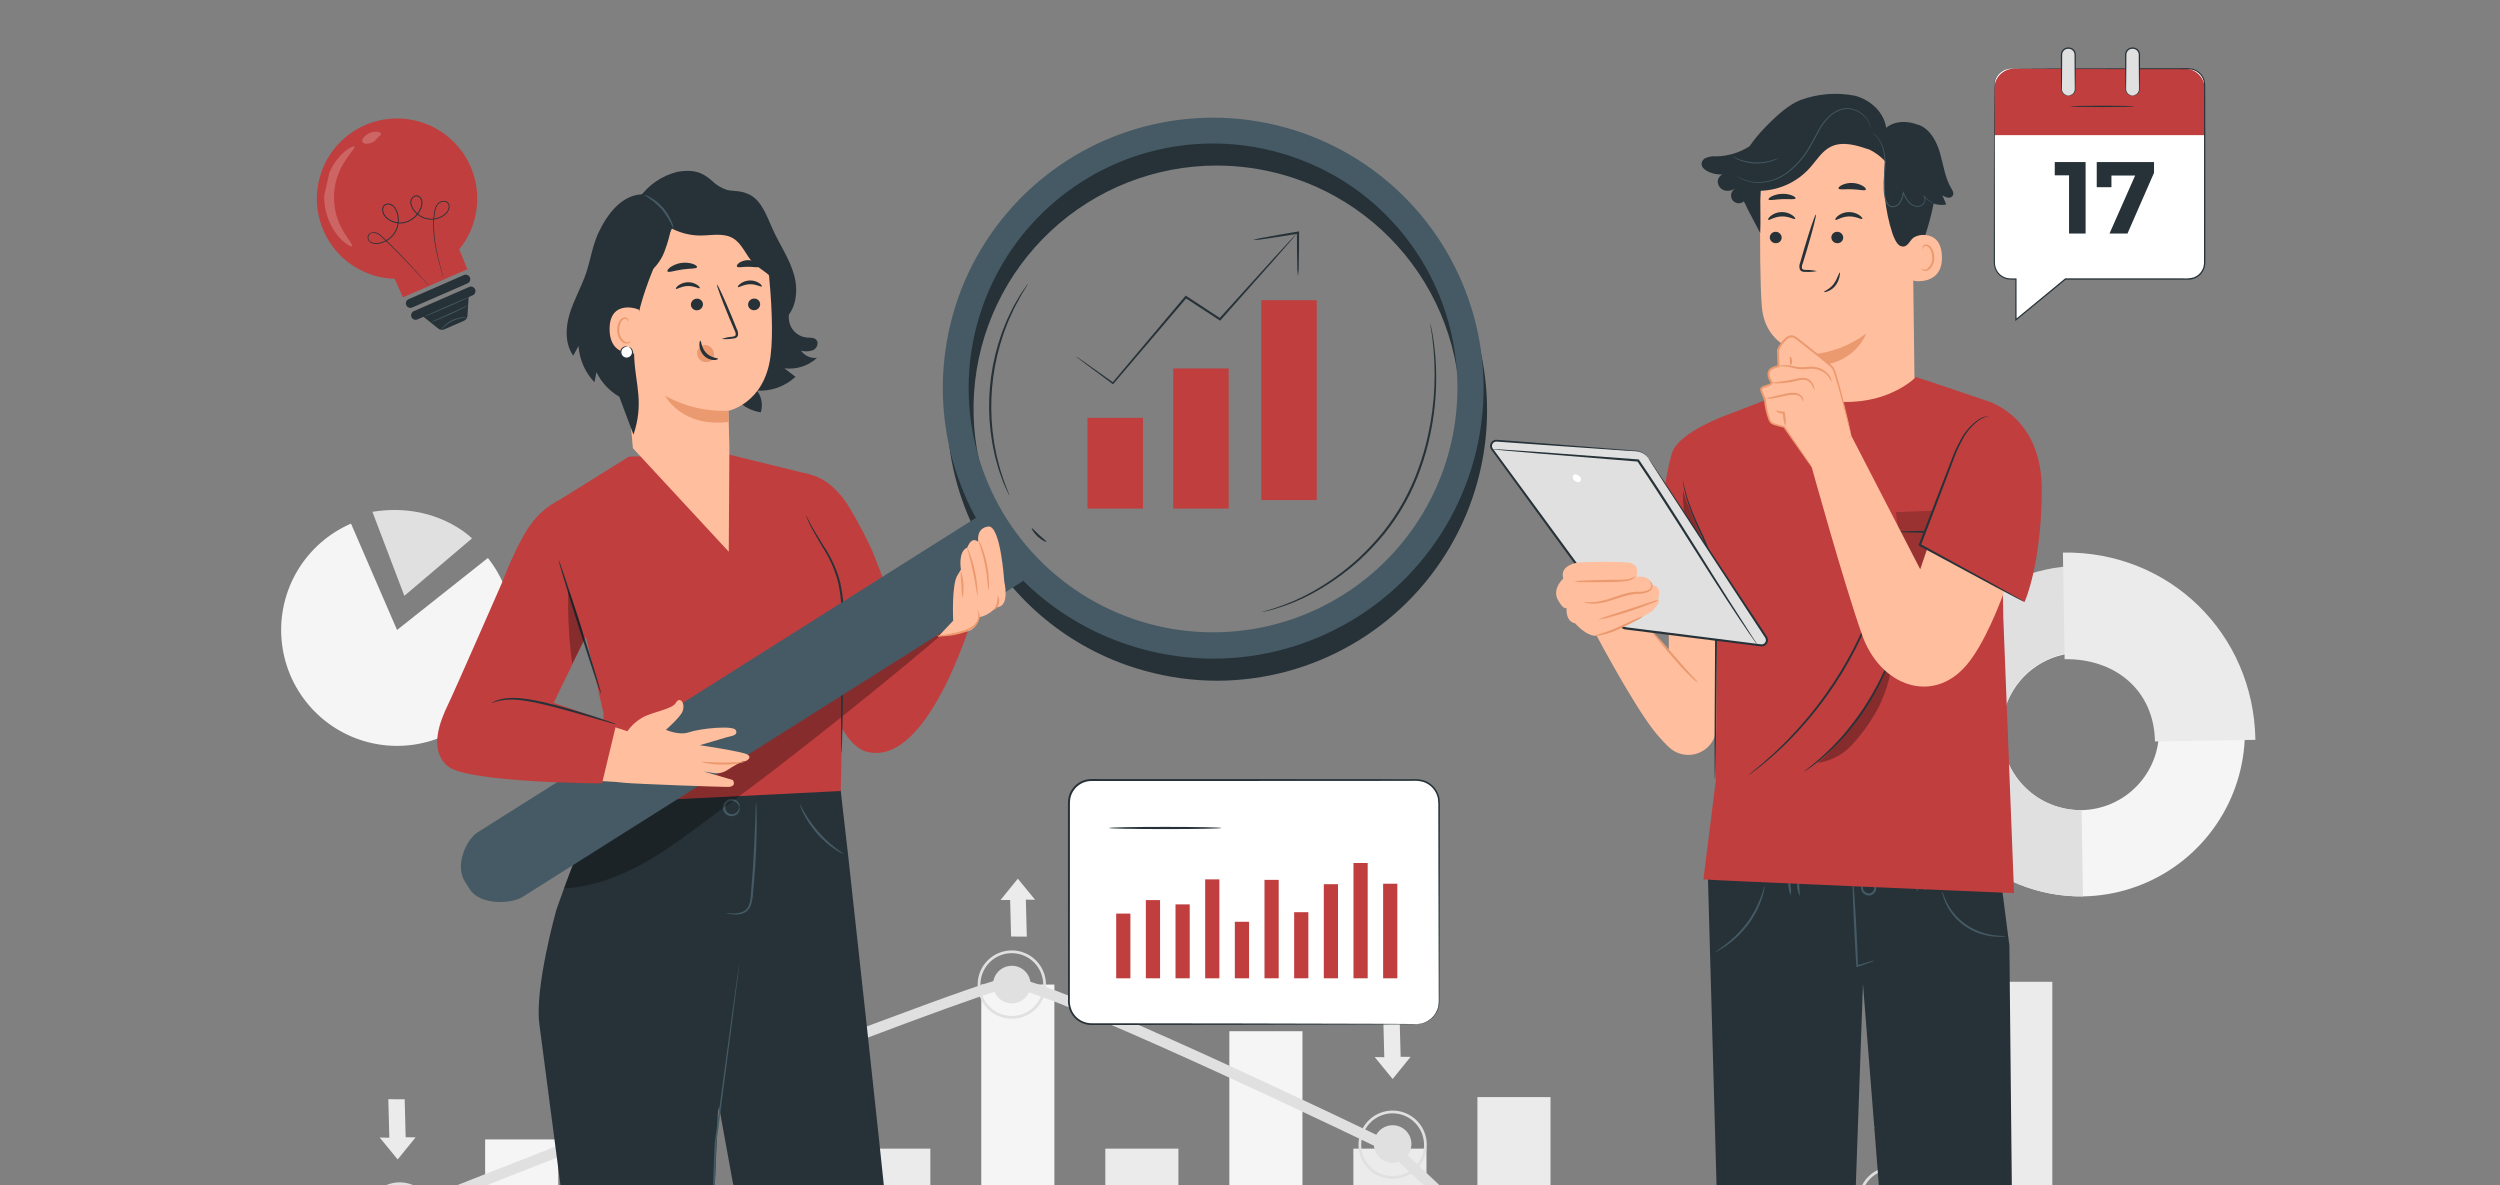 <svg width="500" height="237" viewBox="0 0 500 237" fill="none" xmlns="http://www.w3.org/2000/svg">
<rect x="0" y="0" width="500" height="237" fill="#808080" stroke="none"/>
<g clip-path="url(#clip0_149_960)">
<path d="M111.65 227.885H97.03V292.254H111.65V227.885Z" fill="#F5F5F5"/>
<path d="M161.263 227.885H146.643V292.254H161.263V227.885Z" fill="#F5F5F5"/>
<path d="M186.07 229.728H171.449V292.254H186.07V229.728Z" fill="#EBEBEB"/>
<path d="M235.683 229.728H221.062V292.254H235.683V229.728Z" fill="#EBEBEB"/>
<path d="M285.296 229.728H270.676V292.254H285.296V229.728Z" fill="#EBEBEB"/>
<path d="M210.876 196.914H196.256V292.254H210.876V196.914Z" fill="#F5F5F5"/>
<path d="M260.489 206.244H245.869V292.254H260.489V206.244Z" fill="#F5F5F5"/>
<path d="M358.578 229.728H343.958V292.254H358.578V229.728Z" fill="#EBEBEB"/>
<path d="M410.463 196.359H395.842V292.254H410.463V196.359Z" fill="#EBEBEB"/>
<path d="M310.102 219.42H295.482V292.254H310.102V219.42Z" fill="#EBEBEB"/>
<path d="M206.123 196.914C206.123 197.658 205.903 198.385 205.489 199.003C205.076 199.622 204.489 200.104 203.802 200.388C203.115 200.673 202.359 200.747 201.629 200.602C200.9 200.457 200.23 200.099 199.704 199.573C199.178 199.047 198.82 198.377 198.675 197.648C198.53 196.919 198.604 196.163 198.889 195.475C199.174 194.788 199.656 194.201 200.274 193.788C200.892 193.375 201.619 193.154 202.363 193.154C203.36 193.154 204.317 193.55 205.022 194.256C205.727 194.961 206.123 195.917 206.123 196.914Z" fill="#E0E0E0"/>
<path d="M202.363 203.745C201.012 203.745 199.692 203.344 198.568 202.594C197.445 201.843 196.57 200.776 196.053 199.528C195.536 198.28 195.4 196.907 195.664 195.582C195.928 194.257 196.578 193.04 197.533 192.085C198.488 191.13 199.706 190.479 201.03 190.216C202.355 189.952 203.729 190.087 204.977 190.604C206.225 191.121 207.292 191.997 208.042 193.12C208.793 194.243 209.193 195.564 209.193 196.914C209.191 198.725 208.471 200.461 207.191 201.742C205.91 203.022 204.174 203.743 202.363 203.745ZM202.363 190.635C201.121 190.635 199.907 191.003 198.874 191.693C197.842 192.383 197.037 193.364 196.561 194.511C196.086 195.659 195.962 196.921 196.204 198.14C196.446 199.358 197.045 200.477 197.923 201.355C198.801 202.233 199.92 202.831 201.138 203.073C202.356 203.316 203.619 203.191 204.766 202.716C205.914 202.241 206.894 201.436 207.584 200.403C208.275 199.371 208.643 198.156 208.643 196.914C208.641 195.25 207.979 193.653 206.801 192.476C205.624 191.299 204.028 190.637 202.363 190.635Z" fill="#E0E0E0"/>
<path d="M205.363 187.327L205.17 179.924L207.019 179.954L203.565 175.735L200.114 179.993L202.028 180.004L202.219 187.307L205.363 187.327Z" fill="#EBEBEB"/>
<path d="M79.936 250.131C78.585 250.131 77.264 249.73 76.141 248.98C75.018 248.229 74.142 247.163 73.625 245.915C73.108 244.667 72.973 243.293 73.237 241.968C73.5 240.643 74.151 239.426 75.106 238.471C76.061 237.516 77.278 236.865 78.603 236.602C79.928 236.338 81.302 236.474 82.55 236.991C83.798 237.508 84.864 238.383 85.615 239.506C86.365 240.63 86.766 241.95 86.766 243.301C86.764 245.112 86.044 246.848 84.763 248.128C83.483 249.409 81.746 250.129 79.936 250.131ZM79.936 237.021C78.694 237.021 77.48 237.39 76.447 238.08C75.414 238.77 74.609 239.751 74.134 240.898C73.659 242.046 73.534 243.308 73.777 244.526C74.019 245.744 74.617 246.863 75.496 247.742C76.374 248.62 77.493 249.218 78.711 249.46C79.929 249.702 81.192 249.578 82.339 249.103C83.487 248.627 84.467 247.823 85.157 246.79C85.847 245.757 86.216 244.543 86.216 243.301C86.214 241.636 85.551 240.04 84.374 238.863C83.197 237.685 81.6 237.023 79.936 237.021Z" fill="#E0E0E0"/>
<path d="M77.664 219.84L77.865 227.538L75.943 227.507L79.533 231.893L83.123 227.466L81.133 227.455L80.934 219.86L77.664 219.84Z" fill="#EBEBEB"/>
<path d="M276.658 203.745L276.859 211.442L274.937 211.411L278.527 215.798L282.117 211.371L280.127 211.358L279.928 203.764L276.658 203.745Z" fill="#EBEBEB"/>
<path d="M321.948 271.94L277.908 230.63C250.008 217.158 206.926 197.303 201.903 197.583C196.275 197.914 89.477 240.031 48.801 256.231L48 254.221C53.985 251.838 194.648 195.843 201.776 195.423C201.825 195.42 201.877 195.419 201.93 195.419C209.746 195.419 271.891 225.321 278.999 228.753L279.267 228.938L322.303 269.307C330.467 264.998 377.27 240.305 378.067 239.952C378.343 239.829 379.087 239.527 443.446 239.532V241.696C418.759 241.678 381.65 241.751 378.829 241.988C376.387 243.226 341.264 261.747 322.63 271.581L321.948 271.94Z" fill="#E0E0E0"/>
<path d="M282.287 228.804C282.287 229.548 282.067 230.275 281.654 230.893C281.241 231.512 280.653 231.994 279.966 232.278C279.279 232.563 278.523 232.638 277.794 232.492C277.064 232.347 276.394 231.989 275.868 231.463C275.343 230.938 274.984 230.268 274.839 229.538C274.694 228.809 274.769 228.053 275.053 227.366C275.338 226.679 275.82 226.091 276.438 225.678C277.057 225.265 277.784 225.044 278.527 225.044C279.524 225.044 280.481 225.441 281.186 226.146C281.891 226.851 282.287 227.807 282.287 228.804Z" fill="#E0E0E0"/>
<path d="M278.527 235.776C277.176 235.776 275.856 235.375 274.732 234.625C273.609 233.874 272.734 232.808 272.217 231.56C271.7 230.312 271.565 228.938 271.828 227.613C272.092 226.288 272.742 225.071 273.697 224.116C274.653 223.161 275.87 222.51 277.195 222.247C278.519 221.983 279.893 222.118 281.141 222.635C282.389 223.152 283.456 224.028 284.206 225.151C284.957 226.274 285.357 227.595 285.357 228.946C285.355 230.757 284.635 232.493 283.355 233.773C282.074 235.054 280.338 235.774 278.527 235.776ZM278.527 222.666C277.285 222.666 276.071 223.035 275.038 223.725C274.006 224.415 273.201 225.395 272.726 226.543C272.25 227.69 272.126 228.953 272.368 230.171C272.611 231.389 273.209 232.508 274.087 233.386C274.965 234.265 276.084 234.863 277.302 235.105C278.521 235.347 279.783 235.223 280.931 234.748C282.078 234.272 283.059 233.467 283.749 232.435C284.439 231.402 284.807 230.188 284.807 228.946C284.805 227.281 284.143 225.685 282.966 224.508C281.788 223.33 280.192 222.668 278.527 222.666Z" fill="#E0E0E0"/>
<path d="M382.263 240.018C382.263 240.762 382.043 241.489 381.63 242.107C381.216 242.725 380.629 243.207 379.942 243.492C379.255 243.777 378.499 243.851 377.77 243.706C377.04 243.561 376.37 243.203 375.844 242.677C375.319 242.151 374.961 241.481 374.815 240.752C374.67 240.022 374.745 239.266 375.029 238.579C375.314 237.892 375.796 237.305 376.414 236.892C377.033 236.478 377.76 236.258 378.503 236.258C379.501 236.258 380.457 236.654 381.162 237.359C381.867 238.065 382.263 239.021 382.263 240.018Z" fill="#E0E0E0"/>
<path d="M378.503 246.99C377.152 246.99 375.832 246.589 374.708 245.839C373.585 245.088 372.71 244.021 372.193 242.773C371.676 241.525 371.541 240.152 371.804 238.827C372.068 237.502 372.718 236.285 373.674 235.33C374.629 234.375 375.846 233.724 377.171 233.461C378.496 233.197 379.869 233.332 381.117 233.849C382.365 234.366 383.432 235.242 384.182 236.365C384.933 237.488 385.334 238.809 385.333 240.16C385.331 241.971 384.611 243.707 383.331 244.987C382.05 246.268 380.314 246.988 378.503 246.99ZM378.503 233.88C377.261 233.88 376.047 234.248 375.014 234.938C373.982 235.628 373.177 236.609 372.702 237.757C372.226 238.904 372.102 240.167 372.344 241.385C372.587 242.603 373.185 243.722 374.063 244.6C374.941 245.478 376.06 246.076 377.278 246.319C378.497 246.561 379.759 246.437 380.907 245.961C382.054 245.486 383.035 244.681 383.725 243.648C384.415 242.616 384.783 241.402 384.783 240.16C384.781 238.495 384.119 236.899 382.942 235.721C381.764 234.544 380.168 233.882 378.503 233.88Z" fill="#E0E0E0"/>
<path d="M376.477 217.674L376.678 225.372L374.756 225.34L378.346 229.727L381.936 225.3L379.945 225.288L379.747 217.694L376.477 217.674Z" fill="#EBEBEB"/>
<path d="M383.162 146.753C383.087 140.251 384.939 133.872 388.486 128.422C392.033 122.972 397.115 118.695 403.091 116.131C409.066 113.567 415.668 112.831 422.061 114.015C428.455 115.199 434.355 118.251 439.015 122.785C443.676 127.319 446.889 133.133 448.249 139.491C449.609 145.85 449.054 152.469 446.655 158.513C444.257 164.557 440.121 169.755 434.771 173.45C429.421 177.146 423.096 179.173 416.594 179.277C407.851 179.385 399.422 176.022 393.155 169.925C386.888 163.828 383.294 155.495 383.162 146.753ZM431.798 145.968C431.733 142.86 430.75 139.84 428.971 137.291C427.192 134.741 424.697 132.775 421.802 131.642C418.907 130.509 415.742 130.258 412.705 130.923C409.668 131.587 406.895 133.136 404.738 135.374C402.58 137.613 401.134 140.44 400.582 143.499C400.03 146.559 400.396 149.713 401.635 152.565C402.874 155.416 404.93 157.836 407.543 159.52C410.156 161.205 413.21 162.077 416.318 162.027C420.499 161.946 424.478 160.21 427.38 157.199C430.282 154.188 431.871 150.149 431.798 145.968Z" fill="#F5F5F5"/>
<path d="M383.162 146.753C383.012 138.009 386.336 129.563 392.405 123.266C398.475 116.97 406.793 113.338 415.537 113.166L415.813 130.417C411.634 130.503 407.659 132.24 404.759 135.25C401.858 138.259 400.267 142.294 400.333 146.473C400.4 150.652 402.12 154.635 405.115 157.55C408.111 160.464 412.139 162.074 416.318 162.027L416.594 179.277C407.85 179.389 399.419 176.027 393.152 169.929C386.884 163.831 383.291 155.496 383.162 146.753Z" fill="#E0E0E0"/>
<path d="M412.583 110.513C433.808 110.171 450.741 126.644 451.082 147.968L430.993 148.292C430.83 138.096 423.072 131.677 412.923 131.841L412.583 110.513Z" fill="#EBEBEB"/>
<path d="M79.41 125.995L97.577 111.595C100.585 115.39 102.33 120.033 102.564 124.871C102.799 129.708 101.513 134.498 98.886 138.567C96.259 142.636 92.424 145.78 87.918 147.558C83.413 149.336 78.464 149.657 73.766 148.478C69.069 147.299 64.858 144.678 61.727 140.983C58.595 137.288 56.7 132.705 56.306 127.878C55.913 123.05 57.041 118.221 59.533 114.068C62.025 109.915 65.755 106.646 70.2 104.722L79.41 125.995Z" fill="#F5F5F5"/>
<path d="M74.483 102.362L80.872 119.168L94.392 107.681C94.392 107.681 87.231 100.306 74.483 102.362Z" fill="#E0E0E0"/>
<path d="M94.113 33.312C92.963 30.68 91.127 28.404 88.798 26.723C86.468 25.042 83.73 24.017 80.869 23.756C78.008 23.495 75.13 24.007 72.534 25.239C69.939 26.47 67.722 28.376 66.115 30.757C64.507 33.138 63.569 35.907 63.397 38.774C63.226 41.642 63.827 44.503 65.139 47.059C66.451 49.614 68.425 51.771 70.855 53.303C73.285 54.835 76.082 55.687 78.954 55.768C79.714 57.511 80.573 59.477 80.573 59.477L93.459 53.851C93.459 53.851 92.628 51.736 91.846 49.865C93.708 47.58 94.905 44.827 95.305 41.907C95.705 38.987 95.292 36.013 94.113 33.312Z" fill="#C03E3E"/>
<path d="M88.773 55.825C88.773 55.825 88.748 55.762 88.708 55.637C88.667 55.504 88.61 55.319 88.537 55.08C88.39 54.59 88.173 53.867 87.918 52.928C87.664 51.99 87.366 50.836 87.107 49.477C86.802 47.938 86.651 46.372 86.655 44.803C86.656 43.888 86.739 42.975 86.903 42.075C86.991 41.584 87.201 41.122 87.514 40.733C87.688 40.533 87.907 40.377 88.153 40.279C88.4 40.181 88.666 40.143 88.93 40.169C89.21 40.199 89.467 40.334 89.65 40.548C89.835 40.765 89.931 41.044 89.918 41.329C89.872 41.892 89.62 42.417 89.209 42.804C88.348 43.578 87.215 43.98 86.058 43.922C85.456 43.891 84.867 43.738 84.326 43.472C83.785 43.206 83.304 42.833 82.912 42.375C82.486 41.911 82.199 41.337 82.084 40.717C82.023 40.388 82.078 40.048 82.241 39.755C82.403 39.462 82.662 39.235 82.974 39.112C83.139 39.06 83.315 39.05 83.486 39.084C83.656 39.117 83.815 39.193 83.949 39.304C84.215 39.52 84.397 39.822 84.463 40.159C84.538 40.822 84.399 41.492 84.067 42.071C83.77 42.673 83.351 43.206 82.835 43.635C82.32 44.064 81.719 44.38 81.074 44.562C80.422 44.731 79.738 44.739 79.082 44.586C78.425 44.433 77.816 44.124 77.306 43.684C77.047 43.47 76.836 43.206 76.685 42.907C76.534 42.608 76.447 42.281 76.429 41.946C76.42 41.774 76.448 41.602 76.51 41.442C76.572 41.282 76.668 41.136 76.79 41.014C76.915 40.898 77.064 40.811 77.227 40.757C77.389 40.703 77.561 40.684 77.731 40.702C78.064 40.73 78.379 40.861 78.633 41.077C78.878 41.286 79.079 41.54 79.227 41.826C79.516 42.378 79.689 42.983 79.738 43.603C79.846 44.813 79.49 46.018 78.742 46.974C78.025 47.877 77.012 48.495 75.882 48.721C75.34 48.86 74.767 48.816 74.252 48.596C73.996 48.48 73.788 48.279 73.661 48.029C73.534 47.778 73.495 47.491 73.552 47.216C73.594 47.085 73.662 46.963 73.751 46.858C73.84 46.754 73.949 46.667 74.072 46.605C74.306 46.482 74.569 46.424 74.833 46.435C75.335 46.489 75.805 46.705 76.173 47.05C76.891 47.687 77.526 48.332 78.149 48.941C80.619 51.391 82.519 53.468 83.816 54.916C84.465 55.64 84.959 56.211 85.293 56.598C85.455 56.789 85.58 56.937 85.67 57.042C85.754 57.144 85.793 57.199 85.793 57.199C85.793 57.199 85.743 57.152 85.654 57.056L85.263 56.625C84.914 56.239 84.408 55.682 83.759 54.967C82.445 53.536 80.531 51.474 78.051 49.04C77.429 48.438 76.781 47.787 76.076 47.168C75.733 46.846 75.295 46.644 74.827 46.593C74.587 46.542 74.337 46.586 74.128 46.715C73.919 46.843 73.767 47.047 73.703 47.284C73.639 47.52 73.668 47.773 73.784 47.989C73.901 48.205 74.095 48.368 74.328 48.446C74.81 48.646 75.344 48.683 75.849 48.55C76.937 48.331 77.911 47.732 78.599 46.861C79.317 45.941 79.656 44.782 79.55 43.619C79.503 43.025 79.336 42.446 79.059 41.917C78.94 41.647 78.755 41.411 78.52 41.233C78.285 41.054 78.008 40.938 77.716 40.895C77.573 40.879 77.428 40.894 77.292 40.939C77.155 40.984 77.029 41.058 76.923 41.155C76.821 41.258 76.741 41.381 76.689 41.517C76.638 41.653 76.615 41.798 76.624 41.944C76.642 42.251 76.723 42.551 76.863 42.826C77.003 43.1 77.198 43.342 77.436 43.538C77.923 43.956 78.503 44.25 79.128 44.395C79.753 44.54 80.404 44.532 81.025 44.371C81.643 44.196 82.218 43.893 82.712 43.481C83.206 43.07 83.608 42.559 83.892 41.983C84.204 41.443 84.336 40.818 84.272 40.197C84.216 39.906 84.059 39.644 83.829 39.456C83.72 39.365 83.591 39.302 83.451 39.274C83.312 39.246 83.168 39.254 83.033 39.296C82.76 39.394 82.535 39.592 82.405 39.851C82.274 40.111 82.228 40.405 82.273 40.693C82.383 41.275 82.654 41.816 83.054 42.253C83.429 42.692 83.89 43.05 84.408 43.306C84.926 43.562 85.49 43.71 86.067 43.741C87.174 43.798 88.258 43.417 89.087 42.681C89.467 42.326 89.702 41.843 89.749 41.325C89.763 41.084 89.683 40.846 89.527 40.662C89.371 40.477 89.15 40.359 88.91 40.331C88.672 40.308 88.432 40.342 88.21 40.43C87.988 40.518 87.79 40.657 87.633 40.838C87.335 41.205 87.136 41.642 87.052 42.108C86.886 42.998 86.8 43.9 86.794 44.805C86.783 46.366 86.924 47.924 87.215 49.457C87.463 50.813 87.749 51.968 87.992 52.908C88.243 53.84 88.439 54.567 88.575 55.069C88.64 55.31 88.691 55.497 88.727 55.631C88.761 55.758 88.773 55.825 88.773 55.825Z" fill="#263238"/>
<path d="M93.509 56.67L82.445 61.501C82.225 61.597 81.976 61.601 81.752 61.514C81.528 61.426 81.349 61.253 81.252 61.033C81.205 60.924 81.179 60.806 81.177 60.687C81.174 60.568 81.196 60.45 81.239 60.339C81.283 60.229 81.347 60.127 81.43 60.042C81.513 59.956 81.611 59.888 81.72 59.84L92.784 55.009C92.893 54.962 93.01 54.936 93.129 54.934C93.248 54.931 93.367 54.953 93.477 54.996C93.588 55.039 93.689 55.104 93.775 55.187C93.861 55.269 93.929 55.368 93.977 55.477C94.024 55.586 94.05 55.703 94.052 55.822C94.055 55.941 94.033 56.06 93.99 56.17C93.947 56.281 93.882 56.382 93.799 56.468C93.717 56.554 93.618 56.622 93.509 56.67Z" fill="#263238"/>
<path d="M93.826 57.395L82.762 62.226C82.541 62.322 82.368 62.502 82.281 62.725C82.193 62.949 82.198 63.198 82.294 63.419C82.39 63.639 82.57 63.812 82.793 63.899C83.017 63.987 83.267 63.982 83.487 63.886L84.701 63.356L87.651 65.719C87.817 65.852 88.016 65.937 88.226 65.965C88.436 65.992 88.65 65.962 88.845 65.877L92.798 64.151C92.995 64.066 93.163 63.927 93.286 63.752C93.409 63.576 93.481 63.37 93.494 63.157L93.725 59.416L94.551 59.056C94.66 59.008 94.758 58.939 94.841 58.854C94.923 58.768 94.988 58.667 95.032 58.556C95.075 58.445 95.096 58.327 95.094 58.208C95.092 58.089 95.066 57.972 95.018 57.863C94.971 57.754 94.902 57.655 94.817 57.573C94.731 57.49 94.63 57.425 94.519 57.382C94.408 57.339 94.29 57.317 94.171 57.319C94.052 57.322 93.935 57.347 93.826 57.395Z" fill="#263238"/>
<g opacity="0.2">
<path d="M65.875 34.487C66.389 33.299 67.095 32.203 67.965 31.245C68.537 30.598 69.204 30.043 69.943 29.597C70.475 29.296 70.815 29.212 70.893 29.317C71.073 29.556 70.131 30.438 69.067 32.097C67.648 34.194 66.862 36.656 66.804 39.188C66.746 41.721 67.418 44.216 68.74 46.376C69.727 48.082 70.627 49.006 70.436 49.237C70.353 49.338 70.017 49.239 69.501 48.914C68.783 48.435 68.142 47.849 67.6 47.177C66.775 46.179 66.12 45.053 65.661 43.842C65.086 42.343 64.805 40.748 64.834 39.143" fill="white"/>
</g>
<g opacity="0.2">
<path d="M74.705 28.407C73.77 28.806 72.836 28.91 72.525 28.458C72.458 28.307 72.437 28.14 72.465 27.977C72.493 27.815 72.57 27.664 72.684 27.545C73.014 27.132 73.44 26.806 73.926 26.597C74.412 26.388 74.941 26.302 75.468 26.346C75.893 26.407 76.177 26.596 76.24 26.859" fill="white"/>
</g>
<path d="M93.402 63.508C93.401 63.542 93.067 63.536 92.54 63.606C91.16 63.79 89.87 64.398 88.85 65.346C88.46 65.708 88.253 65.969 88.226 65.949C88.358 65.685 88.537 65.448 88.752 65.247C89.75 64.212 91.093 63.579 92.526 63.468C92.818 63.429 93.115 63.443 93.402 63.508Z" fill="#455A64"/>
<path d="M93.765 59.443C93.787 59.493 91.804 60.407 89.338 61.484C86.87 62.561 84.852 63.394 84.831 63.344C84.809 63.294 86.791 62.381 89.259 61.303C91.725 60.227 93.743 59.394 93.765 59.443Z" fill="#455A64"/>
<path d="M93.646 61.058C93.317 61.284 92.968 61.48 92.605 61.645C91.949 61.981 91.032 62.427 90.008 62.892C88.983 63.357 88.044 63.752 87.358 64.024C86.995 64.189 86.618 64.322 86.231 64.421C86.574 64.218 86.933 64.042 87.304 63.896C88.029 63.569 88.93 63.162 89.927 62.713C90.921 62.259 91.82 61.849 92.544 61.519C92.898 61.337 93.267 61.182 93.646 61.058Z" fill="#455A64"/>
<path d="M218.29 156.005H283.315C284.51 156.005 285.656 156.48 286.5 157.325C287.345 158.169 287.819 159.315 287.819 160.51V200.324C287.819 200.916 287.703 201.501 287.477 202.048C287.25 202.594 286.918 203.091 286.5 203.509C286.082 203.927 285.585 204.259 285.039 204.485C284.493 204.712 283.907 204.828 283.315 204.828H218.29C217.095 204.828 215.949 204.354 215.105 203.509C214.26 202.664 213.786 201.519 213.786 200.324V160.51C213.786 159.315 214.26 158.169 215.105 157.325C215.949 156.48 217.095 156.005 218.29 156.005Z" fill="white"/>
<path d="M283.315 204.828C283.315 204.814 283.525 204.819 283.925 204.762C284.518 204.678 285.087 204.472 285.596 204.156C286.43 203.651 287.076 202.888 287.437 201.983C287.907 200.917 287.706 199.545 287.742 198.046C287.727 192.013 287.705 183.305 287.679 172.546C287.674 169.854 287.67 167.038 287.666 164.096C287.665 163.362 287.664 162.62 287.663 161.871C287.694 161.126 287.664 160.379 287.572 159.639C287.418 158.902 287.075 158.217 286.578 157.652C286.08 157.087 285.445 156.66 284.733 156.413C283.984 156.191 283.2 156.11 282.422 156.173L279.988 156.176C278.353 156.178 276.692 156.179 275.006 156.181C271.634 156.183 268.167 156.186 264.605 156.189C250.37 156.194 234.721 156.199 218.295 156.205C217.31 156.204 216.355 156.541 215.588 157.16C214.821 157.778 214.29 158.641 214.082 159.604C213.996 160.089 213.964 160.582 213.984 161.074L213.984 162.587C213.984 163.595 213.984 164.598 213.984 165.599C213.983 169.599 213.982 173.538 213.981 177.415C213.977 185.161 213.973 192.633 213.969 199.752C213.899 200.61 214.056 201.471 214.424 202.249C214.799 203.005 215.387 203.633 216.116 204.058C216.838 204.477 217.664 204.683 218.499 204.651L221.046 204.653C224.418 204.656 227.689 204.66 230.857 204.663C237.187 204.672 243.083 204.68 248.467 204.687C259.226 204.714 267.934 204.736 273.966 204.751C276.968 204.767 279.302 204.779 280.898 204.788C281.683 204.797 282.284 204.803 282.701 204.808C283.107 204.814 283.315 204.828 283.315 204.828C283.315 204.828 283.107 204.842 282.701 204.849C282.283 204.853 281.682 204.86 280.898 204.868C279.302 204.877 276.968 204.889 273.966 204.906C267.934 204.921 259.226 204.942 248.467 204.969C243.083 204.976 237.187 204.985 230.857 204.993C227.692 204.997 224.421 205 221.046 205.003L218.499 205.006C217.601 205.038 216.713 204.818 215.935 204.368C215.145 203.909 214.506 203.229 214.099 202.411C213.705 201.583 213.534 200.666 213.602 199.752C213.598 192.633 213.594 185.161 213.59 177.415C213.589 173.541 213.588 169.603 213.587 165.599L213.587 162.587L213.587 161.074C213.566 160.554 213.601 160.033 213.693 159.52C213.92 158.468 214.5 157.526 215.338 156.85C216.175 156.174 217.219 155.806 218.295 155.806C234.721 155.812 250.37 155.817 264.605 155.822C268.164 155.825 271.63 155.828 275.006 155.83C276.691 155.832 278.352 155.834 279.988 155.835L282.422 155.838C283.238 155.775 284.058 155.865 284.841 156.1C285.605 156.367 286.288 156.828 286.821 157.437C287.355 158.046 287.721 158.783 287.885 159.576C287.98 160.337 288.01 161.104 287.976 161.871C287.975 162.62 287.974 163.362 287.973 164.096C287.969 167.034 287.964 169.851 287.96 172.546C287.934 183.305 287.912 192.013 287.897 198.046C287.894 198.799 287.891 199.509 287.888 200.177C287.899 200.81 287.783 201.44 287.547 202.028C287.168 202.95 286.497 203.722 285.637 204.225C285.116 204.538 284.534 204.735 283.93 204.802C283.726 204.829 283.521 204.838 283.315 204.828Z" fill="#263238"/>
<path d="M249.807 184.355H246.966V195.66H249.807V184.355Z" fill="#C03E3E"/>
<path d="M226.079 182.717H223.238V195.66H226.079V182.717Z" fill="#C03E3E"/>
<path d="M232.011 180.019H229.17V195.66H232.011V180.019Z" fill="#C03E3E"/>
<path d="M237.943 180.877H235.102V195.66H237.943V180.877Z" fill="#C03E3E"/>
<path d="M243.875 175.876H241.034V195.66H243.875V175.876Z" fill="#C03E3E"/>
<path d="M255.739 175.972H252.898V195.66H255.739V175.972Z" fill="#C03E3E"/>
<path d="M261.671 182.438H258.831V195.66H261.671V182.438Z" fill="#C03E3E"/>
<path d="M267.603 176.839H264.762V195.66H267.603V176.839Z" fill="#C03E3E"/>
<path d="M273.535 172.6H270.694V195.66H273.535V172.6Z" fill="#C03E3E"/>
<path d="M279.467 176.743H276.627V195.66H279.467V176.743Z" fill="#C03E3E"/>
<path d="M244.303 165.597C244.303 165.719 239.259 165.818 233.039 165.818C226.817 165.818 221.774 165.719 221.774 165.597C221.774 165.475 226.817 165.376 233.039 165.376C239.259 165.376 244.303 165.475 244.303 165.597Z" fill="#263238"/>
<path d="M402.125 13.74H437.682C438.109 13.74 438.532 13.824 438.927 13.988C439.321 14.151 439.68 14.391 439.982 14.693C440.284 14.995 440.524 15.353 440.687 15.748C440.85 16.142 440.935 16.566 440.935 16.993V52.55C440.935 53.412 440.592 54.24 439.982 54.85C439.372 55.459 438.545 55.802 437.682 55.802H413.082L403.188 63.95V55.802H402.125C401.262 55.802 400.435 55.459 399.825 54.85C399.215 54.24 398.872 53.412 398.872 52.55V16.993C398.872 16.566 398.957 16.142 399.12 15.748C399.283 15.353 399.523 14.995 399.825 14.693C400.127 14.391 400.486 14.151 400.88 13.988C401.275 13.824 401.698 13.74 402.125 13.74Z" fill="white"/>
<path d="M440.935 27.02L398.872 27.02V17.684C398.872 17.166 398.974 16.653 399.173 16.175C399.371 15.696 399.661 15.261 400.027 14.895C400.394 14.529 400.828 14.238 401.307 14.04C401.785 13.842 402.298 13.74 402.816 13.74L436.959 13.74C438.014 13.74 439.025 14.159 439.77 14.904C440.516 15.65 440.935 16.661 440.935 17.715V27.02Z" fill="#C03E3E"/>
<path d="M417.12 32.41V46.708H413.811V35.065H410.951V32.41H417.12Z" fill="#263238"/>
<path d="M430.806 32.41V34.555L425.495 46.708H421.9L427.027 35.106H422.288V37.435H419.347V32.41H430.806Z" fill="#263238"/>
<path d="M414.029 21.274C414.029 21.348 416.919 21.409 420.483 21.409C424.049 21.409 426.938 21.348 426.938 21.274C426.938 21.2 424.049 21.139 420.483 21.139C416.919 21.139 414.029 21.2 414.029 21.274Z" fill="#263238"/>
<path d="M402.125 13.74C402.125 13.74 402.051 13.737 401.905 13.742C401.688 13.749 401.472 13.782 401.263 13.84C400.85 13.947 400.463 14.134 400.123 14.392C399.784 14.649 399.498 14.971 399.284 15.339C398.966 15.88 398.808 16.5 398.826 17.128C398.824 17.807 398.821 18.546 398.818 19.347C398.813 20.948 398.808 22.785 398.802 24.839C398.794 28.952 398.785 33.934 398.774 39.631C398.77 42.48 398.766 45.509 398.763 48.697C398.762 49.493 398.761 50.3 398.76 51.117C398.76 51.525 398.759 51.936 398.759 52.349C398.743 52.778 398.802 53.206 398.932 53.614C399.141 54.245 399.533 54.799 400.057 55.207C400.582 55.616 401.215 55.859 401.878 55.908C402.326 55.933 402.748 55.916 403.188 55.922L403.068 55.802C403.066 58.371 403.064 61.124 403.062 63.95L403.062 64.216L403.267 64.047C406.431 61.444 409.749 58.714 413.165 55.904L413.082 55.934C419.176 55.935 425.574 55.936 432.142 55.937C433.642 55.937 435.132 55.937 436.613 55.937L437.724 55.934C438.299 55.927 438.864 55.772 439.364 55.486C439.863 55.199 440.282 54.79 440.579 54.297C440.776 53.971 440.917 53.615 440.997 53.244C441.059 52.877 441.083 52.504 441.068 52.132L441.068 49.966C441.067 48.528 441.067 47.102 441.066 45.688C441.064 40.033 441.061 34.578 441.059 29.381C441.057 26.782 441.055 24.251 441.053 21.787C441.052 20.556 441.051 19.343 441.05 18.149C441.072 17.55 441.051 16.95 440.986 16.355C440.87 15.765 440.599 15.217 440.201 14.768C439.803 14.318 439.292 13.982 438.721 13.796C438.166 13.646 437.589 13.591 437.016 13.632C435.901 13.633 434.807 13.635 433.734 13.636C431.589 13.639 429.533 13.642 427.566 13.645C419.711 13.663 413.353 13.678 408.951 13.688C406.758 13.698 405.054 13.707 403.889 13.713C403.316 13.719 402.877 13.723 402.573 13.726C402.277 13.731 402.125 13.74 402.125 13.74C402.125 13.74 402.277 13.749 402.573 13.754C402.877 13.757 403.316 13.761 403.889 13.767C405.054 13.773 406.758 13.781 408.951 13.793C413.353 13.803 419.711 13.817 427.566 13.835C429.531 13.838 431.587 13.841 433.734 13.844C434.807 13.845 435.901 13.847 437.016 13.848C437.567 13.808 438.12 13.861 438.653 14.004C439.186 14.18 439.662 14.494 440.033 14.915C440.403 15.335 440.656 15.847 440.763 16.397C440.824 16.979 440.843 17.565 440.819 18.149C440.818 19.343 440.817 20.556 440.816 21.787C440.814 24.249 440.813 26.78 440.811 29.381C440.808 34.578 440.805 40.033 440.803 45.688C440.802 47.102 440.802 48.528 440.802 49.966C440.801 50.685 440.801 51.407 440.801 52.132C440.816 52.486 440.793 52.84 440.735 53.189C440.661 53.531 440.531 53.859 440.35 54.158C439.986 54.767 439.423 55.231 438.756 55.474C438.059 55.667 437.333 55.732 436.613 55.668C435.132 55.668 433.642 55.668 432.142 55.667C425.574 55.669 419.176 55.67 413.082 55.671H413.035L412.998 55.701C409.585 58.515 406.27 61.248 403.108 63.854L403.313 63.95C403.311 61.124 403.309 58.371 403.307 55.802L403.307 55.684L403.188 55.683C402.756 55.678 402.309 55.695 401.895 55.672C401.278 55.628 400.688 55.402 400.2 55.023C399.711 54.643 399.346 54.128 399.15 53.541C399.027 53.156 398.971 52.753 398.986 52.349L398.985 51.117C398.984 50.3 398.983 49.494 398.982 48.697C398.978 45.509 398.975 42.48 398.971 39.631C398.96 33.934 398.951 28.952 398.943 24.839C398.937 22.785 398.932 20.948 398.927 19.347C398.971 17.763 398.719 16.332 399.348 15.377C399.767 14.643 400.459 14.104 401.273 13.876C401.552 13.805 401.837 13.759 402.125 13.74Z" fill="#263238"/>
<path d="M413.627 9.617H413.718C414.068 9.617 414.405 9.757 414.653 10.005C414.901 10.253 415.041 10.59 415.041 10.941V17.794C415.041 17.968 415.007 18.14 414.94 18.301C414.874 18.461 414.776 18.607 414.653 18.73C414.53 18.853 414.384 18.95 414.224 19.017C414.063 19.083 413.891 19.117 413.718 19.117H413.627C413.276 19.117 412.939 18.978 412.691 18.73C412.443 18.482 412.304 18.145 412.304 17.794V10.941C412.304 10.767 412.338 10.595 412.404 10.434C412.471 10.274 412.568 10.128 412.691 10.005C412.814 9.882 412.96 9.785 413.12 9.718C413.281 9.652 413.453 9.617 413.627 9.617Z" fill="#E0E0E0"/>
<path d="M413.627 19.117C413.345 19.078 413.077 18.968 412.849 18.798C412.595 18.589 412.432 18.291 412.392 17.965C412.373 17.588 412.399 17.118 412.399 16.621C412.407 15.602 412.417 14.409 412.428 13.093C412.43 12.427 412.433 11.731 412.435 11.009C412.427 10.84 412.454 10.67 412.516 10.512C412.578 10.354 412.672 10.211 412.794 10.092C412.915 9.974 413.06 9.882 413.219 9.823C413.378 9.764 413.548 9.74 413.717 9.752C413.888 9.753 414.056 9.79 414.211 9.861C414.366 9.931 414.504 10.035 414.616 10.163C414.725 10.292 414.808 10.441 414.858 10.602C414.908 10.763 414.925 10.932 414.909 11.1C414.912 11.821 414.914 12.518 414.917 13.183C414.928 14.5 414.937 15.693 414.946 16.712C414.949 16.962 414.952 17.2 414.955 17.428C414.968 17.636 414.963 17.844 414.939 18.05C414.875 18.372 414.692 18.658 414.425 18.85C414.185 19.003 413.911 19.095 413.627 19.117C413.701 19.139 413.778 19.146 413.855 19.138C414.078 19.126 414.295 19.056 414.484 18.937C414.789 18.741 415.005 18.434 415.086 18.081C415.12 17.865 415.134 17.647 415.126 17.428C415.13 17.201 415.133 16.962 415.136 16.712C415.144 15.693 415.154 14.5 415.165 13.183C415.167 12.518 415.17 11.821 415.173 11.1C415.19 10.9 415.167 10.699 415.106 10.509C415.046 10.318 414.948 10.141 414.819 9.988C414.682 9.83 414.513 9.703 414.323 9.616C414.133 9.529 413.926 9.483 413.717 9.483C413.513 9.471 413.308 9.502 413.116 9.574C412.925 9.647 412.75 9.758 412.605 9.902C412.459 10.046 412.345 10.219 412.271 10.41C412.196 10.6 412.162 10.805 412.172 11.009C412.174 11.731 412.177 12.427 412.179 13.093C412.19 14.409 412.2 15.602 412.208 16.621C412.221 17.127 412.207 17.568 412.243 17.986C412.298 18.344 412.493 18.666 412.785 18.88C412.964 19.014 413.176 19.098 413.398 19.124C413.474 19.139 413.552 19.137 413.627 19.117Z" fill="#263238"/>
<path d="M426.467 9.617H426.558C426.909 9.617 427.245 9.757 427.494 10.005C427.742 10.253 427.881 10.59 427.881 10.941V17.794C427.881 17.968 427.847 18.14 427.78 18.301C427.714 18.461 427.616 18.607 427.494 18.73C427.371 18.853 427.225 18.95 427.064 19.017C426.904 19.083 426.732 19.117 426.558 19.117H426.467C426.293 19.117 426.121 19.083 425.961 19.017C425.8 18.95 425.654 18.853 425.531 18.73C425.409 18.607 425.311 18.461 425.245 18.301C425.178 18.14 425.144 17.968 425.144 17.794V10.941C425.144 10.59 425.283 10.253 425.532 10.005C425.78 9.757 426.116 9.617 426.467 9.617Z" fill="#E0E0E0"/>
<path d="M426.467 19.117C426.185 19.078 425.918 18.968 425.689 18.798C425.436 18.589 425.272 18.291 425.232 17.965C425.213 17.588 425.239 17.118 425.239 16.621C425.247 15.602 425.257 14.409 425.268 13.093C425.27 12.427 425.273 11.731 425.276 11.009C425.267 10.84 425.295 10.67 425.356 10.512C425.418 10.354 425.513 10.211 425.634 10.092C425.755 9.974 425.9 9.882 426.059 9.823C426.218 9.764 426.388 9.74 426.557 9.752C426.728 9.753 426.896 9.79 427.051 9.861C427.207 9.931 427.345 10.035 427.457 10.163C427.566 10.292 427.648 10.441 427.698 10.602C427.748 10.763 427.766 10.932 427.749 11.1C427.752 11.821 427.755 12.518 427.757 13.183C427.768 14.5 427.778 15.693 427.786 16.712C427.789 16.962 427.793 17.2 427.796 17.428C427.809 17.636 427.803 17.844 427.779 18.05C427.716 18.372 427.532 18.658 427.266 18.85C427.025 19.003 426.751 19.095 426.467 19.117C426.541 19.139 426.619 19.146 426.695 19.138C426.919 19.126 427.135 19.056 427.324 18.937C427.629 18.741 427.845 18.434 427.927 18.081C427.961 17.865 427.974 17.647 427.967 17.428C427.97 17.201 427.973 16.962 427.976 16.712C427.985 15.693 427.994 14.5 428.005 13.183C428.008 12.518 428.01 11.821 428.013 11.1C428.03 10.9 428.008 10.699 427.947 10.509C427.886 10.318 427.788 10.141 427.659 9.988C427.522 9.83 427.353 9.703 427.163 9.616C426.973 9.529 426.766 9.483 426.557 9.483C426.353 9.471 426.148 9.502 425.957 9.574C425.765 9.647 425.591 9.758 425.445 9.902C425.299 10.046 425.186 10.219 425.111 10.41C425.036 10.6 425.003 10.805 425.012 11.009C425.015 11.731 425.017 12.427 425.02 13.093C425.031 14.409 425.04 15.602 425.049 16.621C425.061 17.127 425.047 17.568 425.083 17.986C425.138 18.344 425.333 18.666 425.625 18.88C425.805 19.014 426.016 19.098 426.238 19.124C426.314 19.139 426.392 19.137 426.467 19.117Z" fill="#263238"/>
<path d="M330.709 126.649L333.762 130.466V123.899H343.378C343.378 123.899 344.447 138.937 344.218 142.143C343.986 143.812 343.592 145.455 343.041 147.048C342.75 147.966 342.228 148.794 341.526 149.454C340.825 150.114 339.966 150.583 339.032 150.816C338.097 151.05 337.119 151.041 336.189 150.79C335.259 150.539 334.409 150.055 333.719 149.382C332.64 148.338 331.634 147.219 330.709 146.035C326.435 140.54 319.334 127.154 319.334 127.154L326.74 122.681L330.709 126.649Z" fill="#FFBE9D"/>
<path d="M330.101 125.944C330.465 126.542 330.886 127.104 331.358 127.622C332.168 128.627 333.293 130.013 334.577 131.512C335.864 133.009 337.075 134.33 338.017 135.224C338.492 135.746 339.042 136.193 339.651 136.548C339.217 136.002 338.747 135.485 338.246 135C337.37 134.057 336.204 132.711 334.92 131.217C332.377 128.211 330.21 125.843 330.101 125.944Z" fill="#EB996E"/>
<path d="M382.462 40.839L382.896 75.772C382.97 81.713 381.865 90.454 372.467 90.143C364.334 89.257 362.176 81.558 362.113 76.014C362.083 73.385 362.053 71.192 362.032 70.922C362.032 70.922 353.129 70.196 352.377 61.402C352.014 57.152 351.979 48.339 352.039 40.365C352.073 36.234 353.66 32.268 356.486 29.255C359.311 26.241 363.167 24.402 367.286 24.103L368.135 24.041C377.332 23.907 382.583 31.643 382.462 40.839Z" fill="#FFBE9D"/>
<path d="M362.032 70.922C366.097 70.614 369.988 69.148 373.245 66.697C373.245 66.697 370.918 73.33 362.078 73.179L362.032 70.922Z" fill="#EB996E"/>
<path d="M367.074 43.968C367.248 44.146 368.264 43.329 369.737 43.289C371.209 43.228 372.311 43.972 372.466 43.783C372.542 43.698 372.36 43.373 371.88 43.036C371.233 42.603 370.467 42.386 369.689 42.415C368.92 42.436 368.178 42.706 367.575 43.184C367.132 43.553 366.988 43.889 367.074 43.968Z" fill="#263238"/>
<path d="M366.267 47.524C366.287 47.834 366.427 48.125 366.657 48.333C366.888 48.542 367.191 48.652 367.501 48.64C367.653 48.641 367.804 48.612 367.945 48.553C368.085 48.495 368.213 48.41 368.319 48.301C368.426 48.193 368.51 48.065 368.567 47.923C368.623 47.782 368.651 47.631 368.648 47.479C368.629 47.169 368.489 46.879 368.258 46.67C368.028 46.461 367.726 46.351 367.415 46.362C367.263 46.361 367.112 46.391 366.971 46.449C366.831 46.507 366.703 46.593 366.596 46.701C366.489 46.809 366.405 46.938 366.348 47.08C366.292 47.221 366.264 47.372 366.267 47.524Z" fill="#263238"/>
<path d="M363.383 54.217C362.654 54.046 361.906 53.967 361.157 53.981C360.809 53.971 360.477 53.926 360.402 53.694C360.347 53.34 360.401 52.977 360.558 52.654C360.822 51.794 361.098 50.893 361.387 49.949C362.532 46.101 363.334 42.947 363.179 42.902C363.023 42.858 361.969 45.94 360.824 49.789C360.55 50.737 360.288 51.642 360.039 52.506C359.852 52.938 359.824 53.423 359.959 53.874C360.018 53.992 360.103 54.096 360.208 54.176C360.312 54.256 360.434 54.312 360.563 54.338C360.759 54.376 360.958 54.389 361.156 54.377C361.902 54.418 362.65 54.364 363.383 54.217Z" fill="#263238"/>
<path d="M367.701 37.699C367.843 38.026 369.022 37.78 370.435 37.852C371.848 37.895 373.008 38.236 373.172 37.922C373.244 37.772 373.024 37.471 372.544 37.179C371.913 36.82 371.203 36.62 370.477 36.597C369.753 36.56 369.032 36.702 368.376 37.01C367.878 37.261 367.638 37.544 367.701 37.699Z" fill="#263238"/>
<path d="M353.708 39.906C353.863 40.172 355.012 39.876 356.405 39.833C357.799 39.765 358.955 39.969 359.102 39.69C359.167 39.558 358.937 39.319 358.451 39.107C357.797 38.846 357.094 38.73 356.39 38.767C355.68 38.788 354.981 38.96 354.342 39.271C353.863 39.522 353.64 39.778 353.708 39.906Z" fill="#263238"/>
<path d="M382.22 47.409C382.365 47.333 388.137 45.179 388.384 51.21C388.631 57.242 382.525 56.246 382.507 56.073C382.49 55.901 382.22 47.409 382.22 47.409Z" fill="#FFBE9D"/>
<path d="M384.256 53.712C384.282 53.692 384.364 53.782 384.545 53.856C384.799 53.953 385.081 53.947 385.331 53.84C385.71 53.577 386.013 53.218 386.207 52.799C386.402 52.38 386.482 51.918 386.438 51.458C386.432 50.94 386.311 50.431 386.083 49.966C386.018 49.78 385.91 49.612 385.766 49.477C385.623 49.342 385.449 49.244 385.259 49.192C385.137 49.165 385.009 49.181 384.898 49.239C384.787 49.296 384.7 49.39 384.651 49.505C384.577 49.677 384.62 49.796 384.589 49.807C384.572 49.823 384.455 49.712 384.494 49.461C384.521 49.31 384.599 49.173 384.715 49.073C384.876 48.941 385.082 48.877 385.29 48.896C385.539 48.935 385.775 49.037 385.974 49.193C386.173 49.349 386.328 49.553 386.426 49.786C386.704 50.297 386.853 50.87 386.859 51.452C386.87 52.669 386.294 53.832 385.433 54.12C385.273 54.173 385.103 54.19 384.936 54.169C384.768 54.149 384.607 54.091 384.466 53.999C384.273 53.858 384.235 53.724 384.256 53.712Z" fill="#EB996E"/>
<path d="M364.806 58.393C364.74 58.241 365.922 57.887 366.753 56.778C367.099 56.292 367.38 55.763 367.587 55.203C367.763 54.765 367.897 54.49 367.962 54.511C368.023 54.53 368.008 54.826 367.911 55.303C367.784 55.94 367.519 56.542 367.135 57.067C366.739 57.593 366.206 58.001 365.594 58.246C365.134 58.433 364.822 58.445 364.806 58.393Z" fill="#263238"/>
<path d="M340.361 32.471C340.468 32.117 340.708 31.819 341.03 31.639C341.734 31.321 342.51 31.195 343.278 31.274C345.626 31.228 347.916 30.532 349.892 29.264C350.814 27.939 351.844 26.691 352.969 25.534C355.635 22.786 357.828 20.915 360.097 20.002C363.585 18.731 367.354 18.434 370.999 19.145C374.059 19.947 376.807 22.43 377.232 25.564C378.948 24.114 381.524 24.126 383.614 24.966L383.666 24.943C385.994 25.773 387.316 28.232 388.003 30.605C388.69 32.979 388.982 35.517 390.239 37.644C390.502 38.089 390.814 38.622 390.585 39.085C390.48 39.256 390.325 39.39 390.141 39.47C389.957 39.55 389.754 39.572 389.557 39.533C389.166 39.446 388.797 39.279 388.474 39.042C388.733 39.664 388.993 40.285 389.253 40.907C388.407 41.049 387.54 40.991 386.721 40.738C386.295 42.856 385.742 44.946 385.065 46.997C384.198 46.892 383.322 47.108 382.602 47.603C381.787 48.336 381.422 49.715 380.068 49.191C379.378 48.925 378.749 47.479 378.518 46.776C376.986 42.097 376.479 37.142 377.032 32.249C376.065 31.218 374.908 30.384 373.625 29.79L373.73 29.884C371.272 29.03 368.492 28.191 366.16 29.344C364.351 30.239 363.288 32.116 361.936 33.614C360.687 34.996 359.171 36.111 357.48 36.892C355.789 37.674 353.957 38.105 352.095 38.159C351.965 40.635 352.173 44.135 352.043 46.611L349.96 42.645L349.959 42.665C349.788 42.374 349.647 42.082 349.51 41.788L349.464 41.699V41.688C349.256 41.207 349.023 40.737 348.767 40.279L348.744 40.301C348.456 40.539 348.092 40.665 347.719 40.656C347.345 40.646 346.988 40.502 346.713 40.25C346.437 39.998 346.262 39.655 346.22 39.284C346.178 38.913 346.271 38.539 346.483 38.232C346.693 37.944 346.945 37.691 347.231 37.48C346.928 37.773 346.553 37.983 346.145 38.089C345.736 38.195 345.307 38.193 344.9 38.085C344.496 37.961 344.144 37.708 343.899 37.365C343.653 37.022 343.528 36.607 343.542 36.186C343.575 35.901 343.682 35.63 343.853 35.4C344.024 35.17 344.252 34.989 344.515 34.876C343.424 34.962 342.332 34.721 341.378 34.184C340.759 33.831 340.151 33.25 340.361 32.471Z" fill="#263238"/>
<path d="M374.464 26.574C374.779 26.82 375.074 27.09 375.346 27.381C376.041 28.222 376.506 29.228 376.696 30.302C376.847 31.038 376.922 31.787 376.921 32.538C376.925 33.348 376.86 34.215 376.797 35.13C376.716 36.089 376.694 37.052 376.731 38.014C376.759 38.526 376.825 39.035 376.93 39.536C377.007 40.073 377.221 40.581 377.55 41.012C377.704 41.183 377.899 41.312 378.116 41.385C378.334 41.458 378.567 41.473 378.792 41.43C379.224 41.349 379.617 41.127 379.909 40.799C380.386 40.142 380.678 39.37 380.757 38.562L380.572 38.584C380.838 39.247 381.198 39.868 381.642 40.427C382.072 40.946 382.685 41.28 383.354 41.359C383.665 41.391 383.979 41.336 384.261 41.2C384.523 41.064 384.737 40.853 384.877 40.593C385.008 40.355 385.073 40.085 385.064 39.813C385.052 39.559 384.952 39.317 384.781 39.129L384.688 39.212C385.211 39.812 385.855 40.295 386.578 40.63C386.768 40.718 386.963 40.794 387.163 40.858C387.231 40.883 387.301 40.9 387.373 40.909C387.31 40.875 387.243 40.846 387.175 40.825C387.044 40.771 386.849 40.693 386.607 40.57C385.909 40.217 385.289 39.728 384.783 39.131L384.69 39.214C384.834 39.399 384.917 39.624 384.928 39.859C384.938 40.093 384.875 40.325 384.748 40.522C384.62 40.752 384.426 40.939 384.191 41.059C383.934 41.178 383.65 41.225 383.369 41.193C382.746 41.111 382.177 40.794 381.78 40.307C381.352 39.758 381.005 39.151 380.75 38.504L380.623 38.221L380.565 38.526C380.488 39.297 380.21 40.034 379.758 40.663C379.496 40.957 379.145 41.155 378.758 41.228C378.567 41.266 378.369 41.253 378.183 41.191C377.998 41.129 377.833 41.02 377.703 40.874C377.398 40.469 377.201 39.994 377.13 39.493C377.027 39.002 376.961 38.503 376.933 38.002C376.893 37.048 376.911 36.093 376.987 35.142C377.043 34.228 377.103 33.356 377.091 32.536C377.086 31.774 377.001 31.015 376.838 30.271C376.632 29.18 376.137 28.163 375.406 27.328C375.137 27.025 374.818 26.77 374.464 26.574Z" fill="#455A64"/>
<path d="M347.25 35.134C347.248 35.136 347.272 35.157 347.321 35.194C347.38 35.237 347.452 35.29 347.541 35.354C347.659 35.443 347.783 35.523 347.913 35.593C348.085 35.698 348.264 35.792 348.448 35.875C349.628 36.409 350.922 36.642 352.214 36.552C354.136 36.425 355.98 35.744 357.523 34.592C359.384 33.167 360.936 31.378 362.084 29.335C362.724 28.269 363.245 27.177 363.82 26.169C364.344 25.187 365.006 24.285 365.786 23.491C366.489 22.774 367.36 22.245 368.32 21.952C368.755 21.831 369.206 21.779 369.657 21.798C370.074 21.823 370.485 21.902 370.881 22.034C372.09 22.448 373.099 23.302 373.708 24.425C373.909 24.846 374.061 25.289 374.162 25.744C374.164 25.713 374.162 25.682 374.155 25.652C374.143 25.579 374.13 25.491 374.113 25.383C374.042 25.04 373.93 24.706 373.779 24.39C373.527 23.893 373.195 23.442 372.794 23.054C372.263 22.538 371.626 22.143 370.928 21.896C370.52 21.755 370.096 21.669 369.665 21.64C369.197 21.616 368.728 21.666 368.275 21.788C367.283 22.082 366.382 22.62 365.654 23.355C364.857 24.158 364.18 25.072 363.645 26.069C363.063 27.085 362.541 28.174 361.907 29.229C360.773 31.25 359.244 33.021 357.411 34.438C355.9 35.578 354.093 36.262 352.205 36.407C350.933 36.508 349.656 36.3 348.481 35.802C348.059 35.602 347.648 35.379 347.25 35.134Z" fill="#455A64"/>
<path d="M346.45 31.268C346.544 31.356 346.65 31.43 346.765 31.488C347.064 31.67 347.376 31.828 347.699 31.962C348.178 32.166 348.672 32.329 349.178 32.448C350.423 32.742 351.713 32.783 352.974 32.569C353.486 32.483 353.991 32.352 354.481 32.18C354.812 32.067 355.134 31.928 355.444 31.766C355.562 31.715 355.673 31.648 355.772 31.567C355.755 31.532 355.269 31.782 354.436 32.041C353.947 32.192 353.449 32.306 352.944 32.382C351.706 32.57 350.444 32.53 349.22 32.263C348.721 32.154 348.231 32.009 347.754 31.828C346.938 31.515 346.469 31.235 346.45 31.268Z" fill="#455A64"/>
<path d="M353.642 43.968C353.817 44.146 354.832 43.329 356.306 43.289C357.777 43.228 358.879 43.973 359.034 43.783C359.11 43.698 358.928 43.373 358.448 43.036C357.802 42.603 357.035 42.386 356.257 42.415C355.488 42.436 354.747 42.706 354.144 43.184C353.701 43.553 353.556 43.889 353.642 43.968Z" fill="#263238"/>
<path d="M353.953 47.525C353.972 47.835 354.112 48.125 354.343 48.333C354.573 48.542 354.876 48.652 355.187 48.64C355.339 48.641 355.49 48.612 355.63 48.553C355.771 48.495 355.898 48.41 356.005 48.301C356.112 48.193 356.196 48.065 356.252 47.923C356.309 47.782 356.337 47.631 356.334 47.479C356.314 47.169 356.174 46.879 355.944 46.67C355.714 46.462 355.411 46.351 355.101 46.362C354.949 46.361 354.798 46.391 354.657 46.449C354.516 46.507 354.389 46.593 354.282 46.701C354.175 46.81 354.09 46.938 354.034 47.08C353.977 47.221 353.95 47.372 353.953 47.525Z" fill="#263238"/>
<path d="M341.549 174.249C341.569 175.326 345.744 323.969 345.744 323.969H368.071L372.594 196.815C372.594 196.815 377.875 263.298 377.875 264.734C377.875 266.171 382.535 324.684 382.535 324.684L403.235 322.995L401.878 189.122L399.349 169.494L341.549 174.249Z" fill="#263238"/>
<path d="M374.916 192.111C374.631 192.274 374.326 192.402 374.01 192.492C373.417 192.709 372.555 193.008 371.489 193.368L371.286 193.437L371.271 193.227C371.147 191.438 371.007 189.047 370.875 186.426C370.733 183.585 370.63 181.012 370.576 179.149C370.55 178.217 370.536 177.463 370.536 176.941C370.513 176.67 370.529 176.396 370.582 176.129C370.661 176.39 370.704 176.661 370.708 176.933C370.761 177.453 370.822 178.205 370.889 179.135C371.022 180.995 371.175 183.565 371.317 186.407C371.448 189.027 371.546 191.42 371.601 193.212L371.384 193.071C372.463 192.747 373.341 192.492 373.951 192.326C374.263 192.216 374.587 192.144 374.916 192.111Z" fill="#455A64"/>
<path d="M373.221 176.653C373.207 176.633 373.293 176.534 373.518 176.458C373.846 176.363 374.197 176.394 374.504 176.544C374.74 176.644 374.939 176.816 375.073 177.035C375.207 177.254 375.269 177.51 375.251 177.766C375.219 178.083 375.086 178.381 374.872 178.618C374.659 178.855 374.375 179.017 374.063 179.081C373.746 179.133 373.42 179.09 373.127 178.957C372.835 178.824 372.587 178.608 372.417 178.336C372.287 178.123 372.22 177.877 372.223 177.628C372.226 177.378 372.3 177.134 372.435 176.924C372.605 176.642 372.865 176.425 373.173 176.307C373.393 176.229 373.524 176.242 373.529 176.266C373.562 176.328 373.026 176.436 372.712 177.062C372.624 177.229 372.582 177.417 372.592 177.606C372.601 177.795 372.661 177.978 372.765 178.135C372.897 178.329 373.081 178.481 373.295 178.575C373.509 178.67 373.745 178.702 373.976 178.67C374.199 178.618 374.401 178.501 374.556 178.333C374.712 178.166 374.812 177.955 374.846 177.729C374.867 177.543 374.831 177.355 374.743 177.19C374.655 177.025 374.519 176.89 374.353 176.804C374.003 176.628 373.605 176.575 373.221 176.653Z" fill="#455A64"/>
<path d="M383.47 178.178C383.349 178.189 383.18 177.545 383.092 176.738C383.005 175.932 383.033 175.268 383.154 175.256C383.275 175.245 383.444 175.889 383.532 176.696C383.619 177.502 383.591 178.166 383.47 178.178Z" fill="#455A64"/>
<path d="M385.018 178.028C384.896 178.029 384.794 177.342 384.79 176.495C384.785 175.648 384.881 174.961 385.003 174.96C385.125 174.959 385.227 175.646 385.232 176.493C385.236 177.34 385.14 178.028 385.018 178.028Z" fill="#455A64"/>
<path d="M358.106 179.054C357.681 177.94 357.542 176.738 357.702 175.557C357.98 176.09 358.124 176.682 358.123 177.283C358.262 177.866 358.256 178.474 358.106 179.054Z" fill="#455A64"/>
<path d="M359.982 179.196C359.651 178.65 359.464 178.028 359.436 177.39C359.409 176.752 359.543 176.117 359.825 175.544C359.843 176.763 359.896 177.981 359.982 179.196Z" fill="#455A64"/>
<path d="M352.92 177.21C352.93 177.431 352.905 177.653 352.846 177.866C352.738 178.456 352.588 179.039 352.397 179.608C351.769 181.512 350.835 183.301 349.632 184.905C348.41 186.532 346.938 187.956 345.271 189.125C344.765 189.484 344.235 189.809 343.686 190.099C343.492 190.222 343.281 190.317 343.059 190.38C343.023 190.323 343.869 189.847 345.1 188.913C346.689 187.702 348.105 186.28 349.309 184.686C350.486 183.106 351.436 181.368 352.131 179.524C352.655 178.113 352.852 177.197 352.92 177.21Z" fill="#455A64"/>
<path d="M401.195 187.227C400.976 187.298 400.748 187.334 400.518 187.333C399.895 187.377 399.269 187.365 398.649 187.299C396.594 187.087 394.627 186.359 392.93 185.183C391.276 184.024 389.961 182.446 389.119 180.611C388.87 180.069 388.674 179.504 388.534 178.924C388.466 178.716 388.434 178.497 388.442 178.278C388.512 178.261 388.702 179.172 389.374 180.5C390.264 182.246 391.565 183.749 393.166 184.879C394.814 186.015 396.703 186.752 398.685 187.034C400.218 187.254 401.191 187.158 401.195 187.227Z" fill="#455A64"/>
<path d="M352.648 80.439L362.789 76.462L381.471 75.404L390.252 78.743L378.219 85.425L367.844 85.044L352.648 80.439Z" fill="#FFBE9D"/>
<path d="M340.686 175.875C341.604 176.033 402.815 178.633 402.815 178.633L400.665 123.595L400.488 112.789L397.011 80.052C397.011 80.052 387.862 76.907 383.194 75.404C383.194 75.404 378.281 80.525 368.939 80.387C359.806 80.251 357.898 78.192 357.898 78.192L345.13 83.087C345.13 83.087 336.05 86.343 334.488 90.36C332.967 94.271 330.181 116.604 330.181 116.604H343.416L343.165 156.056L340.686 175.875Z" fill="#C03E3E"/>
<g opacity="0.2">
<path d="M379.172 102.42L381.07 116.294L390.252 120.394L397.039 114.611V101.73L379.172 102.42Z" fill="black"/>
</g>
<path d="M396.799 106.355C396.799 106.471 392.983 106.564 388.276 106.564C383.569 106.564 379.753 106.471 379.753 106.355C379.753 106.24 383.569 106.146 388.276 106.146C392.983 106.146 396.799 106.24 396.799 106.355Z" fill="#263238"/>
<path d="M336.562 96.094C336.608 96.212 336.641 96.335 336.66 96.46C336.723 96.733 336.804 97.085 336.904 97.523C337.234 98.847 337.641 100.151 338.123 101.428C338.732 103.072 339.594 104.999 340.647 107.166C341.643 109.374 342.545 111.914 343.487 114.667L343.497 114.695L343.497 114.727C343.475 118.023 343.451 121.632 343.425 125.402C343.336 133.819 343.256 141.436 343.197 146.997C343.149 149.729 343.11 151.954 343.083 153.539C343.061 154.282 343.044 154.875 343.031 155.317C343.034 155.524 343.019 155.731 342.987 155.936C342.957 155.73 342.945 155.522 342.951 155.314C342.946 154.871 342.938 154.277 342.928 153.534C342.925 151.948 342.921 149.722 342.916 146.989C342.945 141.429 342.985 133.813 343.028 125.397C343.062 121.628 343.095 118.02 343.125 114.724L343.134 114.784C342.209 112.038 341.324 109.488 340.362 107.297C339.446 105.41 338.627 103.477 337.908 101.506C337.443 100.214 337.068 98.892 336.785 97.549C336.694 97.08 336.629 96.718 336.598 96.471C336.573 96.347 336.56 96.221 336.562 96.094Z" fill="#263238"/>
<path d="M401.456 89.655C401.486 90.046 401.482 90.439 401.445 90.83C401.414 91.656 401.374 92.731 401.326 94.025C401.216 96.793 401.07 100.485 400.909 104.567C400.725 108.649 400.557 112.341 400.432 115.109C400.358 116.402 400.296 117.476 400.248 118.302C400.243 118.695 400.202 119.086 400.128 119.471C400.082 119.081 400.07 118.688 400.094 118.296C400.109 117.469 400.128 116.393 400.151 115.098C400.219 112.398 400.341 108.669 400.512 104.55C400.683 100.433 400.871 96.706 401.045 94.01C401.133 92.662 401.218 91.572 401.291 90.819C401.31 90.427 401.365 90.037 401.456 89.655Z" fill="#263238"/>
<g opacity="0.3">
<path d="M336.596 98.094C336.365 104.137 338.525 110.028 342.606 114.491C341.36 108.813 338.251 103.528 336.596 98.094Z" fill="black"/>
</g>
<g opacity="0.3">
<path d="M363.481 152.581C366.359 152.198 368.984 150.737 370.827 148.493C372.764 146.328 374.421 143.928 375.761 141.35C377.494 137.847 378.479 134.022 378.654 130.118C375.087 139.675 369.859 147.24 363.481 152.581Z" fill="black"/>
</g>
<path d="M379.78 125.95C379.781 126.069 379.764 126.188 379.73 126.302C379.669 126.575 379.597 126.902 379.509 127.296C379.416 127.728 379.283 128.253 379.097 128.853C378.918 129.455 378.728 130.146 378.454 130.888C377.851 132.642 377.146 134.358 376.342 136.029C375.344 138.069 374.219 140.045 372.974 141.944C371.707 143.83 370.32 145.633 368.822 147.341C367.59 148.727 366.272 150.035 364.876 151.257C364.294 151.793 363.724 152.228 363.232 152.619C362.746 153.017 362.309 153.336 361.941 153.582C361.608 153.809 361.331 153.998 361.1 154.156C361.006 154.23 360.903 154.289 360.792 154.333C360.784 154.322 360.874 154.238 361.054 154.09C361.272 153.917 361.534 153.709 361.848 153.458C362.201 153.194 362.622 152.859 363.093 152.446C363.568 152.041 364.122 151.594 364.689 151.047C366.048 149.805 367.336 148.487 368.547 147.1C370.017 145.39 371.385 143.596 372.643 141.725C373.878 139.839 375.003 137.884 376.013 135.868C376.826 134.216 377.553 132.522 378.189 130.794C378.479 130.062 378.686 129.381 378.884 128.788C379.089 128.197 379.244 127.681 379.36 127.256C379.476 126.871 379.572 126.55 379.652 126.283C379.678 126.166 379.722 126.054 379.78 125.95Z" fill="#263238"/>
<path d="M378.012 108.724C378.006 108.913 377.982 109.101 377.941 109.286C377.87 109.689 377.776 110.22 377.659 110.884C377.541 111.579 377.377 112.426 377.128 113.397C376.887 114.368 376.654 115.487 376.274 116.69C376.095 117.296 375.908 117.929 375.713 118.589C375.514 119.248 375.259 119.918 375.02 120.62C374.56 122.032 373.943 123.492 373.319 125.04C370.485 131.715 366.678 137.934 362.024 143.495C360.93 144.755 359.91 145.97 358.862 147.022C358.345 147.554 357.865 148.086 357.368 148.563C356.87 149.036 356.391 149.491 355.932 149.926C355.034 150.812 354.144 151.529 353.389 152.186C352.638 152.849 351.958 153.38 351.393 153.802C350.855 154.208 350.424 154.533 350.098 154.779C349.952 154.9 349.796 155.007 349.63 155.099C349.758 154.958 349.898 154.83 350.049 154.716C350.364 154.455 350.778 154.111 351.296 153.681C351.845 153.242 352.509 152.695 353.244 152.018C353.983 151.347 354.857 150.618 355.739 149.722C356.19 149.283 356.661 148.825 357.152 148.346C357.64 147.866 358.113 147.33 358.622 146.796C359.655 145.739 360.661 144.522 361.742 143.262C366.34 137.703 370.125 131.519 372.982 124.895C373.613 123.359 374.239 121.91 374.71 120.51C374.954 119.813 375.216 119.148 375.421 118.495C375.624 117.84 375.818 117.212 376.004 116.611C376.4 115.417 376.652 114.308 376.912 113.344C377.181 112.381 377.366 111.542 377.508 110.853C377.655 110.196 377.772 109.67 377.862 109.271C377.895 109.085 377.945 108.901 378.012 108.724Z" fill="#263238"/>
<path d="M329.648 91.603C333.421 97.338 348.697 120.567 353.215 127.436C353.326 127.606 353.386 127.804 353.388 128.007C353.391 128.209 353.335 128.409 353.227 128.581C353.119 128.753 352.965 128.89 352.781 128.977C352.598 129.064 352.393 129.096 352.192 129.071L325.053 125.656C324.91 125.638 324.771 125.591 324.647 125.518C324.522 125.445 324.414 125.347 324.329 125.23L298.406 89.826C298.287 89.663 298.216 89.468 298.203 89.265C298.191 89.063 298.236 88.861 298.334 88.683C298.433 88.506 298.58 88.36 298.759 88.264C298.937 88.168 299.14 88.124 299.342 88.139L327.265 90.205C327.743 90.24 328.207 90.384 328.62 90.626C329.033 90.869 329.385 91.203 329.648 91.603Z" fill="#E0E0E0"/>
<path d="M329.648 91.603C329.588 91.487 329.515 91.378 329.432 91.278C329.189 90.978 328.891 90.727 328.554 90.538C327.997 90.245 327.376 90.094 326.746 90.099C326.011 90.039 325.168 89.969 324.221 89.891C320.398 89.591 314.903 89.16 308.123 88.629C306.423 88.498 304.645 88.362 302.789 88.219C301.861 88.148 300.915 88.076 299.951 88.003C299.7 87.988 299.49 87.956 299.202 87.956C298.912 87.967 298.634 88.082 298.422 88.281C298.205 88.479 298.065 88.748 298.027 89.04C297.99 89.332 298.056 89.627 298.216 89.875C300.579 93.117 303.105 96.58 305.761 100.224C311.083 107.501 316.931 115.499 323.07 123.894C323.464 124.425 323.815 124.926 324.242 125.479C324.375 125.623 324.54 125.734 324.724 125.805C324.894 125.861 325.071 125.896 325.25 125.909L326.208 126.029C327.482 126.189 328.748 126.348 330.005 126.506C332.518 126.821 334.993 127.131 337.428 127.437C342.295 128.044 346.99 128.63 351.464 129.189C351.755 129.22 351.996 129.266 352.325 129.285C352.493 129.286 352.658 129.253 352.813 129.189C352.967 129.125 353.107 129.03 353.225 128.91C353.46 128.673 353.593 128.353 353.596 128.018C353.583 127.701 353.468 127.396 353.27 127.149C352.665 126.232 352.068 125.328 351.48 124.437C350.304 122.655 349.163 120.927 348.057 119.253C345.847 115.911 343.788 112.796 341.907 109.952C338.145 104.286 335.096 99.696 332.975 96.501C331.922 94.933 331.099 93.709 330.527 92.857C330.253 92.457 330.038 92.144 329.881 91.916C329.812 91.806 329.734 91.701 329.648 91.603C329.704 91.721 329.769 91.834 329.843 91.941C329.991 92.176 330.192 92.496 330.451 92.907C331.007 93.77 331.805 95.01 332.828 96.598C334.921 99.811 337.928 104.429 341.64 110.127C343.507 112.982 345.55 116.106 347.744 119.459C348.842 121.136 349.977 122.868 351.148 124.655C351.733 125.548 352.327 126.454 352.929 127.373C353.084 127.553 353.174 127.78 353.186 128.017C353.182 128.244 353.091 128.46 352.931 128.621C352.853 128.701 352.759 128.764 352.655 128.807C352.551 128.85 352.44 128.872 352.327 128.87C352.098 128.858 351.784 128.806 351.516 128.775C347.043 128.209 342.35 127.614 337.484 126.997C335.05 126.69 332.576 126.377 330.061 126.06C328.804 125.901 327.539 125.742 326.264 125.581L325.307 125.46C325.164 125.452 325.023 125.426 324.886 125.383C324.767 125.337 324.66 125.265 324.573 125.171C324.195 124.658 323.815 124.143 323.435 123.627C317.286 115.239 311.428 107.249 306.097 99.978C303.433 96.349 300.901 92.9 298.53 89.671C298.417 89.498 298.37 89.29 298.396 89.085C298.422 88.88 298.52 88.691 298.672 88.551C298.82 88.411 299.015 88.329 299.219 88.322C299.42 88.319 299.692 88.351 299.924 88.364C300.888 88.433 301.835 88.501 302.763 88.567C304.618 88.699 306.397 88.826 308.1 88.947C314.884 89.419 320.382 89.801 324.208 90.067C325.156 90.129 326 90.185 326.736 90.233C327.35 90.215 327.959 90.347 328.51 90.618C328.955 90.862 329.343 91.198 329.648 91.603Z" fill="#263238"/>
<path d="M298.406 89.826C298.593 89.872 298.783 89.9 298.975 89.911C299.389 89.953 299.936 90.008 300.622 90.077C302.102 90.209 304.18 90.393 306.755 90.621C312.016 91.051 319.304 91.646 327.611 92.324L327.445 92.228C328.75 94.168 330.098 96.181 331.449 98.262C336.952 106.722 341.76 114.498 345.391 120.03C347.196 122.804 348.697 125.022 349.742 126.548C350.255 127.279 350.664 127.861 350.967 128.292C351.101 128.501 351.252 128.699 351.419 128.883C351.311 128.659 351.185 128.445 351.042 128.241C350.757 127.798 350.372 127.201 349.889 126.451C348.866 124.857 347.428 122.614 345.66 119.857C342.1 114.284 337.337 106.483 331.828 98.014C330.475 95.932 329.124 93.918 327.812 91.979L327.752 91.89L327.646 91.882C319.334 91.266 312.042 90.725 306.778 90.334C304.198 90.161 302.117 90.021 300.634 89.922C299.945 89.884 299.396 89.854 298.981 89.831C298.79 89.812 298.598 89.81 298.406 89.826Z" fill="#263238"/>
<path d="M315.232 94.888H315.231L315.221 94.885L315.232 94.888Z" fill="white"/>
<path d="M314.56 95.293C314.577 95.222 314.608 95.155 314.651 95.096C314.694 95.037 314.748 94.987 314.811 94.949C314.873 94.912 314.943 94.887 315.015 94.876C315.088 94.866 315.161 94.87 315.232 94.889C315.509 94.951 315.762 95.093 315.96 95.298C316.088 95.412 316.172 95.568 316.197 95.738C316.221 95.908 316.184 96.082 316.092 96.227C315.821 96.563 315.264 96.439 314.937 96.158C314.805 96.059 314.7 95.927 314.634 95.775C314.568 95.624 314.543 95.457 314.56 95.293Z" fill="white"/>
<path d="M327.237 115.376C327.237 115.376 328.308 112.822 325.59 112.493C322.307 112.321 319.018 112.321 315.736 112.493C315.736 112.493 311.834 112.905 312.658 115.705C312.658 115.705 310.352 117.765 311.587 119.988C312.823 122.212 313.317 121.553 313.317 121.553C313.317 121.553 312.987 124.272 315.047 124.683C315.047 124.683 317.279 127.319 319.334 127.154C321.389 126.99 330.12 122.789 330.697 121.965C331.273 121.141 332.097 120.673 331.603 119.754C331.603 119.754 332.673 117.344 330.367 116.977C330.367 116.977 330.202 114.964 327.237 115.376Z" fill="#FFBE9D"/>
<path d="M314.853 116.298C315.457 116.418 316.074 116.462 316.689 116.43C317.823 116.454 319.388 116.455 321.117 116.429C322.604 116.467 324.092 116.378 325.565 116.164C326.737 115.892 327.197 115.204 327.142 115.19C326.642 115.513 326.084 115.738 325.499 115.851C324.42 116.032 322.836 115.921 321.11 115.977C319.381 116.003 317.817 116.052 316.684 116.11C316.068 116.097 315.453 116.16 314.853 116.298Z" fill="#EB996E"/>
<path d="M316.799 120.416C316.978 120.528 317.18 120.598 317.39 120.62C317.949 120.731 318.52 120.766 319.088 120.725C319.927 120.662 320.758 120.512 321.565 120.276C322.477 120.024 323.447 119.673 324.47 119.359C325.419 119.047 326.399 118.844 327.394 118.756C328.255 118.832 329.12 118.657 329.884 118.253C330.181 118.055 330.393 117.752 330.478 117.405C330.533 117.143 330.496 116.871 330.375 116.633C330.16 116.24 329.868 116.218 329.876 116.24C329.853 116.275 330.086 116.358 330.214 116.705C330.296 116.944 330.289 117.205 330.196 117.441C330.102 117.676 329.928 117.87 329.704 117.988C328.972 118.313 328.166 118.434 327.371 118.34C326.339 118.406 325.32 118.603 324.338 118.927C323.323 119.26 322.355 119.578 321.449 119.875C320.67 120.123 319.871 120.3 319.06 120.406C318.308 120.464 317.552 120.467 316.799 120.416Z" fill="#EB996E"/>
<path d="M319.718 123.899C320.342 123.859 320.958 123.74 321.552 123.544C322.668 123.262 324.197 122.825 325.867 122.279C327.536 121.732 329.028 121.18 330.095 120.747C330.689 120.554 331.257 120.286 331.783 119.949C331.737 119.829 329.054 120.762 325.726 121.849C322.4 122.941 319.684 123.774 319.718 123.899Z" fill="#EB996E"/>
<path d="M319.018 127.13C319.532 127.17 320.048 127.111 320.54 126.955C321.737 126.666 322.902 126.256 324.017 125.731C325.326 125.135 326.468 124.527 327.295 124.089C327.765 123.888 328.203 123.622 328.599 123.3C328.541 123.165 326.405 124.106 323.831 125.319C321.261 126.552 319.002 127.012 319.018 127.13Z" fill="#EB996E"/>
<path d="M405.794 102.569C405.794 102.569 400.245 124.801 393.312 133.007C386.597 140.953 376.074 137.301 372.43 127.019C368.787 116.736 362.293 93.252 362.293 93.252L370.267 87.155L384.044 113.854L390.252 95.653L405.794 102.569Z" fill="#FFBE9D"/>
<path d="M362.663 93.868L356.816 85.394C355.965 85.208 355.132 84.949 354.325 84.621C353.662 84.233 353.01 80.867 353.024 80.21C353.038 79.553 351.89 78.017 352.355 77.585C352.819 77.152 354.387 77.12 354.302 76.489C354.284 76.353 353.14 74.949 354.047 73.918C354.549 73.585 355.108 73.347 355.696 73.218L355.602 69.985C355.602 69.985 357.348 66.166 359.133 67.549C359.133 67.549 365.863 72.718 366.54 73.544C367.218 74.37 369.808 85.136 370.267 87.155" fill="#FFBE9D"/>
<path d="M370.267 87.155C370.255 86.963 370.225 86.772 370.177 86.585C370.089 86.176 369.974 85.638 369.831 84.966C369.516 83.562 369.045 81.533 368.407 79.033C368.085 77.783 367.73 76.415 367.281 74.957C367.162 74.593 367.047 74.223 366.892 73.848C366.715 73.46 366.442 73.125 366.099 72.873C365.486 72.333 364.841 71.804 364.175 71.264C362.844 70.186 361.43 69.074 359.956 67.928C359.588 67.597 359.173 67.323 358.724 67.115C358.46 67.049 358.185 67.047 357.921 67.11C357.657 67.173 357.411 67.299 357.206 67.476C356.438 68.142 355.826 68.969 355.413 69.898L355.393 69.939L355.395 69.991C355.404 70.304 355.414 70.641 355.423 70.98C355.446 71.737 355.468 72.487 355.489 73.224L355.646 73.018C355.241 73.119 354.845 73.252 354.461 73.417C354.246 73.502 354.051 73.63 353.886 73.791C353.737 73.965 353.626 74.169 353.561 74.389C353.452 74.818 353.488 75.27 353.663 75.676C353.736 75.868 353.825 76.054 353.927 76.232L354.076 76.486L354.106 76.54C354.098 76.53 354.103 76.506 354.1 76.527C354.103 76.546 354.1 76.565 354.091 76.582C354.074 76.656 353.916 76.755 353.758 76.818C353.596 76.886 353.416 76.939 353.236 76.995C353.055 77.05 352.87 77.103 352.683 77.177C352.459 77.245 352.262 77.383 352.122 77.571C352.029 77.79 352.024 78.037 352.107 78.26C352.161 78.445 352.227 78.626 352.305 78.802C352.451 79.146 352.614 79.47 352.734 79.79C352.794 79.934 352.828 80.088 352.836 80.244C352.842 80.428 352.86 80.613 352.888 80.796C352.939 81.149 353.004 81.493 353.075 81.831C353.209 82.495 353.393 83.149 353.624 83.786C353.729 84.119 353.904 84.426 354.137 84.686C354.417 84.87 354.725 85.005 355.049 85.087C355.642 85.271 356.219 85.415 356.78 85.546L356.687 85.483C358.492 88.048 359.966 90.143 361.017 91.637C361.519 92.334 361.919 92.889 362.218 93.304C362.35 93.504 362.499 93.693 362.663 93.868C362.557 93.653 362.434 93.447 362.293 93.252C362.011 92.825 361.634 92.254 361.162 91.538C360.138 90.025 358.703 87.903 356.945 85.305L356.912 85.256L356.851 85.241C356.3 85.106 355.726 84.955 355.151 84.769C354.873 84.695 354.607 84.58 354.363 84.428C354.178 84.201 354.039 83.94 353.953 83.661C353.734 83.039 353.561 82.403 353.435 81.756C353.369 81.424 353.307 81.086 353.26 80.745C353.236 80.579 353.22 80.412 353.215 80.244C353.208 80.044 353.167 79.846 353.093 79.659C352.963 79.307 352.801 78.981 352.663 78.651C352.592 78.491 352.533 78.326 352.485 78.159C352.434 78.032 352.428 77.891 352.468 77.76C352.568 77.661 352.692 77.587 352.827 77.546C352.991 77.483 353.17 77.431 353.352 77.376C353.534 77.32 353.721 77.267 353.912 77.188C354.149 77.115 354.347 76.952 354.464 76.734C354.495 76.662 354.509 76.585 354.503 76.507C354.503 76.454 354.491 76.402 354.466 76.356L354.425 76.283L354.28 76.034C354.188 75.873 354.109 75.706 354.043 75.533C353.901 75.209 353.87 74.847 353.954 74.504C354.003 74.341 354.085 74.19 354.197 74.061C354.324 73.946 354.47 73.855 354.63 73.793C354.991 73.639 355.365 73.514 355.746 73.419L355.908 73.377L355.903 73.212C355.881 72.475 355.86 71.725 355.838 70.968C355.828 70.629 355.818 70.292 355.809 69.979L355.79 70.071C356.175 69.205 356.743 68.432 357.453 67.805C357.607 67.666 357.792 67.566 357.992 67.514C358.193 67.461 358.403 67.459 358.605 67.506C359.005 67.701 359.377 67.951 359.709 68.248C361.185 69.387 362.603 70.492 363.938 71.559C364.605 72.093 365.253 72.617 365.86 73.143C366.166 73.358 366.411 73.648 366.57 73.987C366.719 74.336 366.838 74.703 366.958 75.06C367.417 76.501 367.788 77.865 368.128 79.106C368.774 81.567 369.3 83.569 369.677 85.003C369.851 85.667 369.991 86.199 370.097 86.603C370.137 86.792 370.193 86.977 370.267 87.155Z" fill="#EB996E"/>
<path d="M355.696 73.218C355.699 73.29 356.379 73.235 357.44 73.338C358.063 73.432 358.679 73.572 359.28 73.758C360.069 73.877 360.87 73.884 361.661 73.779C362.337 73.683 363.026 73.743 363.675 73.954C364.325 74.164 364.918 74.52 365.409 74.995C365.794 75.417 366.1 75.904 366.314 76.434C366.318 76.128 366.259 75.824 366.14 75.542C366.022 75.26 365.846 75.005 365.624 74.795C365.18 74.3 364.63 73.914 364.015 73.665C363.258 73.369 362.439 73.266 361.632 73.365C360.877 73.466 360.113 73.473 359.356 73.384C358.737 73.211 358.104 73.098 357.463 73.046C356.869 72.989 356.269 73.047 355.696 73.218Z" fill="#EB996E"/>
<path d="M358.077 73.041C358.177 73.092 358.448 72.699 358.413 72.14C358.381 71.581 358.065 71.223 357.972 71.285C357.87 71.344 357.977 71.714 357.999 72.165C358.031 72.615 357.969 72.996 358.077 73.041Z" fill="#EB996E"/>
<path d="M354.094 76.611C355.793 76.774 357.509 76.64 359.162 76.214C359.763 76.018 360.395 75.938 361.026 75.978C361.512 76.085 361.942 76.369 362.232 76.774C362.48 77.189 362.702 77.618 362.898 78.06C362.928 77.541 362.778 77.028 362.473 76.607C362.166 76.104 361.673 75.744 361.102 75.603C360.419 75.528 359.729 75.598 359.075 75.808C356.359 76.401 354.09 76.488 354.094 76.611Z" fill="#EB996E"/>
<path d="M353.2 79.669C353.609 79.767 354.035 79.769 354.445 79.675C355.211 79.59 356.238 79.326 357.36 79.106C357.874 78.991 358.401 78.939 358.928 78.95C359.339 78.959 359.735 79.102 360.057 79.358C360.342 79.619 360.536 79.966 360.608 80.346C360.632 80.35 360.689 80.234 360.678 80.003C360.641 79.677 360.493 79.373 360.257 79.144C359.907 78.805 359.447 78.601 358.961 78.569C358.398 78.532 357.833 78.576 357.283 78.698C356.129 78.925 355.131 79.23 354.396 79.386C353.988 79.439 353.588 79.534 353.2 79.669Z" fill="#EB996E"/>
<path d="M355.204 82.095C355.134 82.148 355.704 82.746 356.754 82.743L356.547 82.564C356.568 82.749 356.588 82.925 356.609 83.106C356.634 83.842 356.797 84.567 357.089 85.242C357.202 84.516 357.179 83.776 357.021 83.058L356.946 82.521L356.919 82.331L356.739 82.342C356.22 82.316 355.705 82.233 355.204 82.095Z" fill="#EB996E"/>
<path d="M397.011 80.052C397.011 80.052 408.377 82.806 408.353 97.878C408.329 112.891 404.92 120.395 404.92 120.395L383.969 108.992L388.644 97.255L397.011 80.052Z" fill="#C03E3E"/>
<path d="M404.92 120.395C404.768 120.348 404.622 120.285 404.485 120.205C404.168 120.044 403.765 119.84 403.269 119.588C402.172 119.009 400.661 118.213 398.804 117.234C394.989 115.178 389.758 112.36 383.864 109.185L383.695 109.094L383.763 108.916C384.123 107.977 384.502 106.984 384.887 105.978C386.226 102.5 387.501 99.189 388.664 96.168C389.247 94.665 389.802 93.235 390.323 91.892C390.781 90.632 391.335 89.409 391.982 88.235C392.843 86.474 394.146 84.967 395.763 83.859C396.216 83.578 396.714 83.379 397.236 83.269C397.371 83.241 397.508 83.223 397.645 83.216C397.738 83.211 397.786 83.212 397.786 83.22C397.099 83.359 396.443 83.625 395.854 84.005C394.31 85.144 393.074 86.649 392.256 88.385C391.636 89.555 391.105 90.77 390.667 92.021C390.158 93.367 389.615 94.802 389.045 96.311C387.892 99.335 386.629 102.65 385.301 106.132C384.915 107.138 384.535 108.13 384.175 109.069L384.074 108.8C389.941 112.025 395.147 114.887 398.945 116.975C400.776 118.003 402.264 118.839 403.346 119.447C403.827 119.727 404.217 119.953 404.524 120.132C404.666 120.204 404.799 120.292 404.92 120.395Z" fill="#263238"/>
<path d="M123.995 157.304C123.995 157.304 119.346 162.282 117.062 167.053C114.778 171.824 111.268 181.986 111.268 181.986C111.268 181.986 106.897 197.509 107.873 204.827C108.848 212.144 115.387 262.185 115.387 262.185C115.387 262.185 114.101 301.856 119.695 319.506L120.729 324.187L139.433 320.867L143.577 222.664L154.99 157.736L123.995 157.304Z" fill="#263238"/>
<path d="M147.884 161.488C147.805 161.516 147.831 160.877 147.164 160.411C146.977 160.287 146.762 160.21 146.539 160.188C146.316 160.165 146.09 160.197 145.882 160.281C145.633 160.382 145.42 160.555 145.271 160.78C145.122 161.004 145.045 161.268 145.05 161.537C145.054 161.806 145.141 162.067 145.297 162.286C145.453 162.505 145.672 162.672 145.925 162.763C146.136 162.84 146.362 162.865 146.585 162.834C146.807 162.804 147.019 162.72 147.201 162.589C147.852 162.101 147.804 161.463 147.884 161.488C147.91 161.487 147.957 161.624 147.928 161.883C147.876 162.256 147.688 162.597 147.4 162.84C147.181 163.027 146.918 163.154 146.636 163.209C146.354 163.265 146.063 163.247 145.79 163.158C145.448 163.046 145.149 162.831 144.936 162.542C144.722 162.253 144.604 161.904 144.597 161.545C144.591 161.185 144.697 160.833 144.901 160.536C145.105 160.24 145.396 160.015 145.733 159.892C146.003 159.793 146.294 159.765 146.578 159.811C146.861 159.857 147.128 159.975 147.353 160.153C147.65 160.386 147.85 160.721 147.915 161.092C147.953 161.35 147.91 161.489 147.884 161.488Z" fill="#455A64"/>
<path d="M169.595 170.802C169.595 170.802 176.455 233.057 177.441 243.747C178.428 254.437 139.622 311.453 139.622 311.453L123.248 292.108L148.23 245.67L139.818 199.414L150.894 157.679L168.114 157.885L169.595 170.802Z" fill="#263238"/>
<path d="M116.832 304.518C116.852 304.974 116.897 305.428 116.965 305.879C117.08 306.772 117.299 308.083 117.609 309.777C118.232 313.166 119.24 318.079 120.595 324.217L120.623 324.345L120.753 324.322C126.04 323.395 132.386 322.284 139.464 321.043L139.606 321.018L139.612 320.874C140.132 308.036 140.754 292.692 141.421 276.237C142.111 258.531 142.751 242.114 143.276 228.645L143.275 228.661C144.677 217.841 145.837 208.893 146.649 202.632C147.04 199.522 147.347 197.08 147.559 195.397C147.657 194.577 147.732 193.943 147.785 193.496C147.833 193.066 147.845 192.842 147.845 192.842C147.845 192.842 147.798 193.061 147.732 193.489C147.667 193.934 147.575 194.566 147.456 195.383C147.222 197.064 146.883 199.501 146.451 202.606C145.604 208.863 144.394 217.803 142.93 228.615L142.929 228.623L142.929 228.631C142.382 242.099 141.716 258.515 140.998 276.22C140.355 292.676 139.756 308.021 139.254 320.86L139.402 320.691C132.329 321.962 125.988 323.102 120.705 324.052L120.863 324.157C119.473 318.03 118.423 313.126 117.755 309.75C117.423 308.061 117.18 306.755 117.041 305.868C116.964 305.425 116.921 305.087 116.89 304.86C116.858 304.633 116.832 304.518 116.832 304.518Z" fill="#455A64"/>
<path d="M145.16 182.621C145.502 182.611 145.845 182.628 146.184 182.672C147.087 182.78 148.001 182.624 148.816 182.223C149.334 181.899 149.711 181.394 149.874 180.806C150.06 180.106 150.168 179.387 150.196 178.664C150.329 177.111 150.461 175.402 150.581 173.608C150.821 170.018 150.953 166.763 151.034 164.405C151.074 163.298 151.107 162.364 151.135 161.613C151.125 161.269 151.155 160.926 151.222 160.589C151.288 160.926 151.317 161.27 151.307 161.614C151.33 162.274 151.348 163.23 151.346 164.411C151.345 166.773 151.262 170.038 151.022 173.637C150.902 175.436 150.757 177.147 150.601 178.701C150.561 179.454 150.433 180.199 150.222 180.923C150.019 181.584 149.573 182.145 148.975 182.492C148.486 182.754 147.941 182.897 147.385 182.907C146.979 182.922 146.571 182.9 146.168 182.843C145.823 182.818 145.484 182.744 145.16 182.621Z" fill="#455A64"/>
<path d="M168.843 170.848C168.202 170.626 167.599 170.307 167.056 169.901C164.319 168.084 162.114 165.572 160.667 162.623C160.334 162.032 160.096 161.393 159.96 160.728C161.943 164.848 165.015 168.347 168.843 170.848Z" fill="#455A64"/>
<path d="M109.951 101.193L117.406 128.265L120.701 142.668C120.701 155.079 117.406 160.733 117.406 160.733L168.15 158.202C168.15 158.202 168.983 123.862 168.15 117.367L161.969 94.883L145.877 90.933L125.787 91.318L109.951 101.193Z" fill="#C03E3E"/>
<path d="M179.666 139.259C179.509 138.831 179.445 138.376 179.476 137.922C179.468 135.712 180.257 133.573 181.699 131.897C181.97 131.532 182.315 131.227 182.711 131.005C180.703 133.28 179.617 136.224 179.666 139.259Z" fill="#263238"/>
<path d="M195.111 121.439L181.93 129.313L174.453 110.156C173.157 107.345 171.715 104.603 170.133 101.942C165.755 94.259 160.196 94.662 160.196 94.662L153.49 104.619L160.609 119.869C160.609 119.869 164.939 148.155 173.342 150.349C186.163 153.698 195.111 121.439 195.111 121.439Z" fill="#C03E3E"/>
<g opacity="0.3">
<path d="M112.807 177.672C118.779 177.436 124.984 174.896 130.122 171.844C135.261 168.792 139.919 165.008 144.764 161.51C156.371 153.129 179.41 134.76 190.176 125.322L187.056 126.025L114.593 172.922L112.807 177.672Z" fill="black"/>
</g>
<path d="M168.308 150.593C168.275 150.429 168.261 150.261 168.268 150.093C168.26 149.717 168.25 149.242 168.238 148.659C168.232 147.355 168.224 145.568 168.214 143.387C168.236 138.881 168.265 132.758 168.299 125.993C168.307 124.291 168.362 122.638 168.255 121.051C168.167 119.525 167.959 118.008 167.632 116.515C166.987 114.004 165.934 111.616 164.514 109.448C163.379 107.535 162.475 105.969 161.937 104.841C161.667 104.278 161.476 103.832 161.358 103.526C161.288 103.373 161.235 103.213 161.202 103.048C161.298 103.186 161.378 103.334 161.439 103.49C161.583 103.784 161.798 104.215 162.091 104.763C162.672 105.86 163.611 107.392 164.782 109.287C166.26 111.465 167.358 113.878 168.028 116.423C168.372 117.936 168.592 119.475 168.687 121.024C168.802 122.635 168.748 124.302 168.741 125.996C168.657 132.762 168.582 138.884 168.526 143.389C168.478 145.57 168.439 147.356 168.41 148.661C168.389 149.244 168.371 149.718 168.357 150.094C168.36 150.262 168.344 150.429 168.308 150.593Z" fill="#263238"/>
<path d="M163.404 71.568C162.794 71.642 162.175 71.549 161.614 71.298C161.053 71.047 160.57 70.649 160.218 70.145C161.028 70.355 161.884 70.308 162.666 70.01C163.406 69.633 163.825 68.542 163.245 67.947C162.792 67.482 162.045 67.562 161.398 67.515C160.643 67.448 159.922 67.167 159.32 66.705C158.719 66.243 158.261 65.62 158 64.907C157.453 63.334 157.954 61.617 158.15 59.962C158.406 57.549 158.012 55.112 157.01 52.902C156.008 50.692 154.433 48.79 152.449 47.393L142.085 41.402C138.325 46.212 137.153 52.697 137.933 58.752C138.712 64.808 141.281 70.499 144.369 75.767C145.217 77.333 146.269 78.78 147.496 80.07C148.737 81.366 150.378 82.208 152.154 82.46C152.382 81.728 152.431 80.952 152.297 80.198C152.164 79.443 151.852 78.732 151.387 78.122C152.792 78.204 154.198 78.002 155.523 77.527C156.847 77.053 158.062 76.316 159.095 75.361C158.355 74.793 157.614 74.225 156.874 73.658C158.049 73.807 159.242 73.698 160.371 73.337C161.499 72.976 162.534 72.372 163.404 71.568Z" fill="#263238"/>
<path d="M123.487 54.662C123.528 52.584 124.235 50.574 125.504 48.927C126.772 47.28 128.536 46.084 130.535 45.514L143.529 41.802C149.168 41.029 153.144 47.88 153.677 53.547C154.268 59.843 154.711 66.491 154.109 71.221C152.897 80.732 145.68 82.159 145.68 82.159C145.679 82.145 145.802 86.471 145.877 89.236L145.754 110.349L126.578 89.638L123.457 54.778C123.449 54.616 123.478 54.878 123.487 54.662Z" fill="#FFBE9D"/>
<path d="M152.033 60.779C152.046 61.095 151.934 61.404 151.723 61.639C151.511 61.875 151.216 62.019 150.9 62.04C150.746 62.057 150.59 62.043 150.442 61.998C150.293 61.954 150.155 61.881 150.035 61.782C149.915 61.684 149.817 61.563 149.744 61.425C149.672 61.288 149.628 61.138 149.615 60.984C149.602 60.668 149.714 60.359 149.925 60.123C150.136 59.888 150.431 59.744 150.747 59.723C150.901 59.705 151.057 59.719 151.205 59.764C151.354 59.808 151.493 59.881 151.612 59.98C151.732 60.078 151.831 60.199 151.903 60.337C151.976 60.474 152.02 60.624 152.033 60.779Z" fill="#263238"/>
<path d="M152.361 57.295C152.216 57.458 151.275 56.806 149.969 56.85C148.664 56.874 147.726 57.576 147.579 57.42C147.508 57.352 147.652 57.061 148.06 56.745C148.613 56.335 149.279 56.107 149.967 56.092C150.646 56.068 151.315 56.262 151.877 56.644C152.288 56.94 152.433 57.222 152.361 57.295Z" fill="#263238"/>
<path d="M140.594 60.794C140.607 61.11 140.496 61.419 140.284 61.654C140.073 61.89 139.777 62.033 139.462 62.054C139.308 62.071 139.152 62.057 139.003 62.013C138.855 61.969 138.716 61.896 138.597 61.797C138.477 61.699 138.378 61.578 138.306 61.44C138.234 61.303 138.19 61.153 138.177 60.999C138.164 60.682 138.275 60.374 138.486 60.138C138.698 59.903 138.993 59.759 139.308 59.737C139.463 59.72 139.619 59.734 139.767 59.778C139.916 59.822 140.054 59.896 140.174 59.994C140.294 60.093 140.393 60.214 140.465 60.352C140.537 60.489 140.581 60.639 140.594 60.794Z" fill="#263238"/>
<path d="M139.956 57.65C139.81 57.812 138.869 57.16 137.564 57.204C136.259 57.229 135.32 57.93 135.174 57.775C135.103 57.706 135.245 57.416 135.655 57.099C136.208 56.69 136.874 56.462 137.562 56.446C138.241 56.423 138.91 56.616 139.472 56.998C139.882 57.294 140.028 57.576 139.956 57.65Z" fill="#263238"/>
<path d="M144.333 67.792C145.015 67.555 145.723 67.405 146.442 67.344C146.775 67.299 147.088 67.223 147.138 66.994C147.155 66.648 147.067 66.306 146.885 66.012C146.546 65.215 146.191 64.378 145.82 63.503C144.339 59.929 143.256 56.986 143.401 56.928C143.545 56.87 144.863 59.719 146.344 63.293C146.701 64.174 147.042 65.016 147.367 65.818C147.589 66.214 147.665 66.676 147.58 67.122C147.536 67.241 147.464 67.349 147.372 67.436C147.28 67.523 147.168 67.589 147.047 67.627C146.864 67.683 146.674 67.715 146.483 67.723C145.772 67.837 145.049 67.86 144.333 67.792Z" fill="#263238"/>
<path d="M133.03 79.15C133.03 79.15 136.296 85.563 145.741 84.386L145.68 82.159C141.266 82.347 136.887 81.305 133.03 79.15Z" fill="#EB996E"/>
<path d="M139.412 53.436C139.294 53.795 137.984 53.667 136.458 53.899C134.926 54.1 133.705 54.587 133.492 54.275C133.396 54.125 133.601 53.784 134.09 53.425C134.744 52.983 135.49 52.696 136.272 52.585C137.053 52.474 137.85 52.543 138.601 52.786C139.17 52.996 139.462 53.266 139.412 53.436Z" fill="#263238"/>
<path d="M151.821 53.312C151.601 53.616 150.691 53.336 149.609 53.354C148.526 53.335 147.617 53.615 147.396 53.311C147.299 53.163 147.435 52.862 147.826 52.569C148.354 52.215 148.974 52.027 149.609 52.027C150.244 52.027 150.864 52.216 151.391 52.569C151.783 52.863 151.918 53.164 151.821 53.312Z" fill="#263238"/>
<path d="M139.433 70.342C139.517 69.952 139.736 69.603 140.051 69.357C140.367 69.112 140.758 68.984 141.157 68.998C141.449 69.027 141.73 69.127 141.974 69.29C142.217 69.454 142.417 69.674 142.555 69.933C142.689 70.194 142.769 70.479 142.791 70.772C142.813 71.064 142.776 71.358 142.682 71.636L142.658 71.759C142.394 72.06 142.044 72.272 141.656 72.366C141.267 72.461 140.859 72.433 140.487 72.286C140.121 72.124 139.82 71.845 139.63 71.493C139.439 71.142 139.37 70.737 139.433 70.342Z" fill="#EB996E"/>
<path d="M143.605 71.759C143.601 71.561 142.283 71.662 141.258 70.606C140.23 69.553 140.268 68.135 140.083 68.139C139.998 68.127 139.851 68.473 139.881 69.067C139.931 69.841 140.252 70.572 140.787 71.132C141.302 71.67 142.006 71.986 142.75 72.014C143.305 72.022 143.62 71.849 143.605 71.759Z" fill="#263238"/>
<path d="M127.855 39.585C129.682 36.983 132.388 35.13 135.474 34.366C138.555 33.827 140.412 34.355 142.439 36.205C143.302 37.039 144.348 37.658 145.494 38.014C146.971 38.302 148.207 38.058 149.97 38.96C152.379 40.192 153.434 43.412 154.55 45.876C155.937 48.938 157.913 51.756 158.817 54.994C159.722 58.231 159.24 62.209 156.512 64.173C157.034 61.41 157.464 58.336 155.946 55.968C154.788 54.163 152.727 53.163 151.242 51.615C149.451 49.748 149.217 47.25 147.341 45.468C143.057 41.401 135.514 48.557 127.855 39.585Z" fill="#263238"/>
<path d="M155.069 52.526C154.076 49.769 152.65 47.187 150.846 44.877C148.449 42.082 145.1 40.275 141.447 39.807C137.795 39.339 134.098 40.243 131.073 42.343L130.327 42.406C131.499 43.868 132.983 45.05 134.672 45.863C136.36 46.676 138.209 47.101 140.082 47.106C142.308 47.096 144.722 46.525 146.631 47.669C148.466 48.769 149.161 51.079 150.671 52.594C151.699 53.626 153.079 54.26 154.076 55.32C155.055 56.521 155.772 57.912 156.183 59.405C156.847 57.13 155.972 54.718 155.069 52.526Z" fill="#263238"/>
<path d="M135.156 44.193L129.089 38.857C124.359 38.611 121.325 43.08 119.701 46.531C118.494 49.096 118.119 51.965 117.21 54.65C116.276 57.407 114.785 59.955 113.935 62.739C113.086 65.522 112.969 68.758 114.645 71.138C114.998 70.489 115.351 69.841 115.704 69.192C115.891 71.909 117.016 74.476 118.886 76.455C119.021 75.78 119.157 75.104 119.293 74.428C120.287 76.488 121.878 78.202 123.858 79.346L126.7 86.944C130.898 74.157 120.09 73.188 135.156 44.193Z" fill="#263238"/>
<path d="M134.288 45.306C133.976 47.041 133.499 48.741 132.863 50.384C132.22 52.035 131.141 53.479 129.74 54.563C127.664 56.069 124.991 56.379 122.498 56.978C120.005 57.577 117.349 58.729 116.322 61.079C116.729 57.629 117.441 54.223 118.45 50.9C119.561 47.237 121.165 43.506 124.216 41.196C125.622 40.139 127.269 39.45 129.009 39.19C130.748 38.931 132.525 39.109 134.178 39.71" fill="#263238"/>
<path d="M127.834 62.027C127.708 61.709 121.82 59.773 121.919 65.969C122.016 71.989 128.054 70.631 128.062 70.458C128.068 70.285 127.834 62.027 127.834 62.027Z" fill="#FFBE9D"/>
<path d="M126.161 68.213C126.134 68.195 126.057 68.289 125.881 68.373C125.634 68.485 125.353 68.496 125.098 68.405C124.705 68.165 124.382 67.826 124.163 67.421C123.944 67.016 123.837 66.56 123.853 66.1C123.827 65.584 123.918 65.069 124.118 64.593C124.17 64.404 124.268 64.23 124.403 64.087C124.538 63.944 124.705 63.837 124.891 63.773C125.011 63.739 125.139 63.747 125.253 63.798C125.367 63.848 125.46 63.937 125.515 64.048C125.599 64.215 125.563 64.336 125.595 64.346C125.612 64.36 125.722 64.242 125.669 63.995C125.633 63.846 125.547 63.715 125.425 63.622C125.257 63.5 125.048 63.449 124.842 63.48C124.596 63.534 124.368 63.65 124.179 63.817C123.991 63.984 123.848 64.196 123.765 64.434C123.519 64.96 123.405 65.539 123.434 66.119C123.495 67.331 124.138 68.454 125.013 68.689C125.175 68.733 125.346 68.74 125.511 68.709C125.677 68.678 125.833 68.611 125.969 68.511C126.152 68.359 126.182 68.224 126.161 68.213Z" fill="#EB996E"/>
<path d="M125.507 69.296C125.209 69.25 124.905 69.319 124.656 69.489C124.407 69.659 124.232 69.918 124.167 70.213C124.102 70.507 124.152 70.815 124.306 71.074C124.461 71.333 124.708 71.524 124.998 71.607C125.288 71.69 125.598 71.66 125.867 71.522C126.135 71.384 126.34 71.149 126.441 70.865C126.542 70.581 126.531 70.269 126.41 69.993C126.289 69.716 126.068 69.496 125.791 69.378" fill="white"/>
<path d="M125.791 69.378C126.055 69.578 126.252 69.855 126.355 70.171C126.402 70.334 126.408 70.507 126.372 70.673C126.335 70.839 126.258 70.993 126.147 71.122C126.017 71.284 125.842 71.404 125.644 71.467C125.446 71.53 125.234 71.533 125.034 71.476C124.835 71.418 124.656 71.303 124.522 71.145C124.388 70.987 124.303 70.792 124.279 70.585C124.253 70.417 124.27 70.246 124.327 70.085C124.384 69.925 124.481 69.782 124.608 69.669C124.862 69.455 125.176 69.325 125.507 69.296C125.51 69.282 125.413 69.237 125.223 69.238C124.951 69.248 124.689 69.348 124.48 69.522C124.316 69.651 124.188 69.82 124.109 70.012C124.03 70.205 124.002 70.415 124.028 70.621C124.053 70.879 124.155 71.124 124.321 71.324C124.487 71.523 124.709 71.668 124.958 71.74C125.208 71.812 125.473 71.807 125.719 71.726C125.966 71.645 126.182 71.491 126.34 71.286C126.472 71.124 126.56 70.932 126.595 70.727C126.63 70.521 126.612 70.31 126.541 70.114C126.456 69.855 126.288 69.632 126.062 69.479C125.902 69.377 125.795 69.364 125.791 69.378Z" fill="#263238"/>
<path d="M134.677 45.702C134.064 44.311 133.273 43.005 132.324 41.816C131.275 40.716 130.087 39.755 128.791 38.96C129.245 39.04 129.677 39.213 130.061 39.468C132.009 40.565 133.521 42.297 134.345 44.376C134.545 44.79 134.659 45.242 134.677 45.702Z" fill="#455A64"/>
<path d="M286.027 64.541C286.106 64.78 286.166 65.025 286.206 65.273C286.297 65.759 286.481 66.467 286.608 67.398C287.027 70.019 287.238 72.669 287.239 75.324C287.261 79.266 286.853 83.199 286.021 87.053C285.544 89.332 284.907 91.574 284.113 93.763C282.453 98.496 279.994 102.908 276.842 106.809C275.361 108.607 273.761 110.304 272.054 111.889C269.139 114.548 265.909 116.841 262.438 118.717C260.1 119.981 257.638 120.999 255.089 121.754C254.197 122.049 253.474 122.173 252.995 122.293C252.753 122.359 252.505 122.407 252.255 122.435C252.489 122.34 252.729 122.264 252.974 122.206C253.445 122.058 254.158 121.909 255.038 121.589C257.551 120.776 259.979 119.722 262.289 118.442C265.712 116.542 268.898 114.241 271.778 111.589C273.462 110.01 275.041 108.322 276.505 106.536C279.617 102.666 282.051 98.298 283.706 93.617C284.498 91.447 285.139 89.225 285.623 86.967C287.024 80.548 287.299 73.935 286.438 67.423C286.338 66.491 286.181 65.78 286.118 65.29C286.069 65.043 286.038 64.793 286.027 64.541Z" fill="#263238"/>
<path d="M290.46 55.518C285.581 46.864 278.411 39.723 269.736 34.88C261.062 30.037 251.22 27.68 241.293 28.068C231.366 28.456 221.739 31.574 213.469 37.079C205.199 42.585 198.608 50.264 194.42 59.273C190.806 67.064 189.095 75.603 189.426 84.186C189.758 92.768 192.124 101.149 196.328 108.639C199.8 114.832 204.466 120.274 210.056 124.652C215.646 129.029 222.049 132.254 228.894 134.14C233.641 135.467 238.547 136.142 243.477 136.146C252.909 136.119 262.17 133.627 270.342 128.915C278.513 124.204 285.311 117.438 290.06 109.288C294.809 101.138 297.344 91.888 297.415 82.456C297.485 73.024 295.087 63.738 290.46 55.518ZM256.527 34.928C268.392 38.264 278.548 45.979 284.944 56.514C291.341 67.05 293.5 79.62 290.987 91.686C288.473 103.752 281.474 114.414 271.402 121.519C261.331 128.624 248.939 131.641 236.728 129.962C224.518 128.283 213.4 122.032 205.621 112.472C197.842 102.913 193.98 90.757 194.817 78.46C195.654 66.163 201.127 54.643 210.13 46.225C219.132 37.808 230.995 33.121 243.32 33.111C247.784 33.115 252.227 33.726 256.527 34.928Z" fill="#263238"/>
<path d="M201.876 99.113C201.787 98.991 201.714 98.857 201.66 98.716C201.515 98.4 201.335 98.011 201.117 97.537C200.823 96.918 200.566 96.282 200.348 95.632C200.085 94.876 199.739 94.028 199.493 93.048C199.357 92.56 199.215 92.051 199.067 91.522C198.923 90.99 198.829 90.423 198.701 89.843C198.427 88.686 198.28 87.425 198.095 86.102C197.438 80.323 197.952 74.471 199.607 68.896C200.019 67.625 200.384 66.408 200.856 65.317C201.083 64.768 201.274 64.226 201.509 63.728C201.747 63.232 201.976 62.756 202.195 62.299C202.608 61.377 203.096 60.602 203.487 59.903C203.815 59.302 204.179 58.721 204.576 58.162C204.874 57.734 205.118 57.382 205.316 57.097C205.394 56.967 205.489 56.848 205.599 56.743C205.547 56.886 205.476 57.022 205.39 57.147C205.211 57.443 204.99 57.809 204.721 58.255C204.352 58.827 204.012 59.418 203.702 60.025C203.334 60.731 202.868 61.511 202.477 62.435C202.267 62.892 202.049 63.368 201.822 63.864C201.597 64.362 201.415 64.903 201.198 65.45C200.744 66.537 200.396 67.748 199.998 69.01C198.403 74.543 197.895 80.332 198.5 86.058C198.672 87.37 198.804 88.622 199.061 89.772C199.18 90.349 199.264 90.912 199.399 91.442C199.536 91.969 199.668 92.477 199.794 92.963C200.019 93.942 200.342 94.79 200.581 95.55C200.78 96.202 201.012 96.843 201.276 97.471C201.463 97.957 201.617 98.356 201.741 98.679C201.804 98.817 201.85 98.963 201.876 99.113Z" fill="#263238"/>
<path d="M209.285 108.352C209.232 108.456 208.367 108.094 207.53 107.318C206.689 106.545 206.259 105.712 206.359 105.65C206.464 105.579 207.032 106.262 207.83 106.993C208.621 107.729 209.348 108.241 209.285 108.352Z" fill="#263238"/>
<path d="M194.374 55.098C197.916 47.491 203.205 40.829 209.81 35.654C216.415 30.478 224.149 26.936 232.382 25.317C240.615 23.697 249.114 24.045 257.188 26.332C265.261 28.62 272.679 32.782 278.839 38.48C284.999 44.178 289.725 51.251 292.633 59.122C295.542 66.993 296.549 75.439 295.575 83.773C294.6 92.108 291.67 100.094 287.024 107.081C282.377 114.068 276.146 119.859 268.838 123.982C259.013 129.53 247.68 131.814 236.472 130.506C225.265 129.198 214.763 124.364 206.48 116.702C198.197 109.04 192.561 98.945 190.385 87.873C188.21 76.802 189.606 65.325 194.374 55.098ZM287.702 98.559C292.692 87.822 293.682 75.655 290.494 64.252C287.305 52.849 280.148 42.959 270.313 36.367C260.477 29.775 248.61 26.914 236.851 28.299C225.091 29.683 214.214 35.224 206.179 43.92C198.143 52.617 193.479 63.898 193.028 75.73C192.576 87.562 196.365 99.166 203.714 108.451C211.062 117.735 221.485 124.089 233.105 126.367C244.724 128.645 256.775 126.697 267.085 120.874C276.119 115.771 283.328 107.968 287.702 98.559Z" fill="#455A64"/>
<path d="M242.737 131.732C237.8 131.729 232.886 131.053 228.132 129.724C221.277 127.835 214.864 124.605 209.265 120.221C203.667 115.837 198.993 110.386 195.515 104.184C191.304 96.683 188.935 88.288 188.602 79.693C188.27 71.097 189.984 62.545 193.604 54.741C197.704 45.961 204.088 38.444 212.087 32.975C220.086 27.506 229.408 24.286 239.077 23.651C248.746 23.017 258.409 24.991 267.054 29.368C275.7 33.744 283.011 40.363 288.224 48.531C293.436 56.7 296.36 66.119 296.687 75.803C297.015 85.488 294.736 95.083 290.088 103.585C285.439 112.088 278.593 119.185 270.263 124.137C261.933 129.088 252.427 131.711 242.737 131.732ZM242.574 25.129C229.247 25.123 216.415 30.177 206.672 39.27C196.93 48.363 191.003 60.816 190.09 74.111C189.177 87.407 193.346 100.553 201.755 110.892C210.164 121.231 222.185 127.992 235.387 129.807C248.59 131.623 261.989 128.357 272.876 120.672C283.764 112.986 291.327 101.453 294.036 88.404C296.746 75.356 294.4 61.766 287.473 50.38C280.546 38.995 269.554 30.665 256.721 27.074C252.115 25.787 247.356 25.132 242.574 25.129ZM242.733 128.163C238.121 128.16 233.531 127.529 229.089 126.286C221.08 124.055 213.744 119.884 207.732 114.141C201.72 108.397 197.217 101.26 194.622 93.361C192.027 85.462 191.421 77.045 192.856 68.856C194.291 60.666 197.723 52.957 202.849 46.411C207.976 39.864 214.637 34.684 222.244 31.327C229.85 27.97 238.167 26.541 246.458 27.166C254.749 27.792 262.757 30.452 269.774 34.912C276.792 39.371 282.6 45.493 286.687 52.734C290.62 59.74 292.833 67.581 293.144 75.61C293.454 83.639 291.853 91.627 288.471 98.917C284.415 107.634 277.958 115.016 269.858 120.195C261.757 125.375 252.348 128.139 242.733 128.163ZM242.579 28.698C233.817 28.704 225.218 31.064 217.681 35.533C210.144 40.002 203.946 46.414 199.737 54.099C195.528 61.784 193.462 70.459 193.755 79.216C194.048 87.973 196.689 96.491 201.403 103.877C206.116 111.263 212.728 117.247 220.547 121.202C228.366 125.157 237.104 126.937 245.847 126.357C254.59 125.777 263.016 122.858 270.244 117.904C277.471 112.951 283.235 106.146 286.931 98.202C290.199 91.157 291.747 83.437 291.448 75.677C291.148 67.917 289.01 60.34 285.208 53.568C282.069 47.969 277.85 43.048 272.796 39.09C267.742 35.133 261.953 32.217 255.764 30.512C251.472 29.312 247.036 28.701 242.579 28.698Z" fill="#455A64"/>
<path d="M93.932 177.829L92.974 176.31C90.922 173.058 93.25 167.903 95.519 166.471L196.041 103.028C196.548 102.709 197.329 103.038 197.787 103.763L204.52 114.432C204.749 114.699 204.867 115.044 204.851 115.395C204.835 115.747 204.685 116.079 204.433 116.324L104.491 179.4C102.222 180.832 95.984 181.082 93.932 177.829Z" fill="#455A64"/>
<path d="M187.587 127.364L190.636 124.136C190.636 124.136 190.277 116.783 191.533 114.989L192.187 113.906C192.187 113.906 191.535 110.33 193.458 109.503C194.002 108.152 194.702 107.602 195.657 108.354C195.657 108.354 195.119 105.664 197.63 105.305C200.141 104.946 200.858 116.334 200.858 116.334C200.858 116.334 202.114 121.446 199.244 121.446C199.244 121.446 197.63 123.239 195.837 123.418C195.837 123.418 195.299 126.467 192.788 126.288L187.587 127.364Z" fill="#FFBE9D"/>
<path d="M195.457 122.093C195.473 122.08 195.608 122.186 195.744 122.458C195.924 122.852 195.974 123.294 195.889 123.719C195.77 124.355 195.437 124.931 194.946 125.352C194.357 125.845 193.677 126.218 192.944 126.448C191.657 126.901 190.312 127.168 188.949 127.24C188.387 127.307 187.817 127.277 187.265 127.151C189.148 126.994 191.008 126.632 192.812 126.072C193.498 125.857 194.139 125.52 194.705 125.076C195.152 124.715 195.471 124.218 195.613 123.661C195.728 123.135 195.674 122.586 195.457 122.093Z" fill="#EB996E"/>
<path d="M197.688 118.047C197.566 118.047 197.56 115.758 197.009 113.011C196.476 110.26 195.613 108.14 195.727 108.094C196.019 108.506 196.243 108.962 196.392 109.445C197.267 111.712 197.74 114.115 197.791 116.545C197.837 117.048 197.802 117.555 197.688 118.047Z" fill="#EB996E"/>
<path d="M195.523 119.299C195.405 119.308 195.189 117.073 194.614 114.375C194.051 111.674 193.347 109.543 193.458 109.503C194.824 112.588 195.527 115.926 195.523 119.299Z" fill="#EB996E"/>
<path d="M199.532 119.211C199.623 119.154 199.999 119.858 199.754 120.747C199.517 121.639 198.838 122.057 198.788 121.961C198.713 121.874 199.175 121.398 199.369 120.643C199.582 119.894 199.423 119.249 199.532 119.211Z" fill="#EB996E"/>
<path d="M192.518 119.722C192.357 118.799 192.28 117.864 192.288 116.928C192.165 116 192.126 115.063 192.173 114.127C192.74 115.937 192.858 117.856 192.518 119.722Z" fill="#EB996E"/>
<path d="M125.474 146.243C126.248 145.139 127.254 144.218 128.422 143.545C130.424 142.363 134.425 141.897 135.179 140.552C135.934 139.206 137.165 140.584 136.501 142.311C136.078 143.412 133.184 145.967 133.184 145.967C133.184 145.967 135.812 147.163 137.839 146.443C139.866 145.723 146.635 145.002 147.157 146.025C147.746 147.183 146.003 147.213 145.207 147.49C144.601 147.7 139.946 149.034 139.946 149.034C139.946 149.034 148.491 150.302 149.486 150.903C150.568 151.556 149.189 152.364 148.65 152.287C148.31 152.239 146.617 153.272 145.41 154.042C144.591 154.565 143.606 154.765 142.648 154.603L140.668 154.27L146.548 155.999C146.548 155.999 147.41 157.137 145.878 157.367C145.194 157.469 126.541 156.752 125.117 156.576C122.654 156.271 118.686 156.16 118.686 156.16L121.742 145.029L125.474 146.243Z" fill="#FFBE9D"/>
<path d="M148.783 152.421C147.398 152.813 145.958 152.976 144.52 152.905C143.082 152.962 141.644 152.785 140.263 152.379C140.281 152.263 142.176 152.5 144.522 152.506C146.868 152.523 148.766 152.305 148.783 152.421Z" fill="#EB996E"/>
<path d="M110.732 140.567L119.275 122.955L111.727 100.085C109.455 101.234 107.504 102.93 106.05 105.02C103.359 108.67 100.451 116.429 100.451 116.429C100.451 116.429 91.139 137.733 89.608 140.912C88.077 144.092 85.604 149.98 89.608 153.277C93.612 156.574 120.407 156.684 120.407 156.684L123.248 144.837L110.732 140.567Z" fill="#C03E3E"/>
<path d="M111.738 112.047C111.854 112.01 113.85 117.964 116.194 125.345C118.54 132.727 120.347 138.74 120.23 138.777C120.114 138.814 118.119 132.861 115.773 125.478C113.428 118.098 111.621 112.084 111.738 112.047Z" fill="#263238"/>
<path d="M123.248 144.837C122.91 144.803 122.577 144.73 122.255 144.62C121.537 144.419 120.647 144.169 119.594 143.874C117.35 143.234 114.263 142.306 110.825 141.408C107.392 140.52 104.225 139.842 101.912 139.915C100.666 139.955 99.434 140.199 98.265 140.636C98.541 140.433 98.846 140.272 99.169 140.16C100.043 139.827 100.966 139.638 101.9 139.602C104.275 139.448 107.489 140.089 110.936 140.98C114.389 141.882 117.463 142.858 119.685 143.575C120.796 143.932 121.69 144.239 122.306 144.456C122.633 144.547 122.95 144.675 123.248 144.837Z" fill="#263238"/>
<g opacity="0.3">
<path d="M113.679 117.869C113.513 122.851 113.77 127.837 114.446 132.775L116.85 127.955C116.458 125.487 114.672 120.529 113.81 118.185" fill="black"/>
</g>
<path d="M263.349 60.037H252.255V100.019H263.349V60.037Z" fill="#C03E3E"/>
<path d="M228.592 83.566H217.498V101.717H228.592V83.566Z" fill="#C03E3E"/>
<path d="M245.736 73.696H234.642V101.717H245.736V73.696Z" fill="#C03E3E"/>
<path d="M259.247 46.825C259.172 46.952 259.083 47.071 258.981 47.178C258.769 47.429 258.496 47.751 258.158 48.15C257.396 49.023 256.339 50.235 255.027 51.739C252.299 54.813 248.516 59.078 244.147 64.003L244.026 64.139L243.872 64.039L237.065 59.592L237.354 59.55C237.272 59.647 237.184 59.752 237.095 59.857C231.486 66.436 226.41 72.39 222.698 76.745L222.603 76.856L222.487 76.77C220.23 75.094 218.391 73.729 217.074 72.751C216.467 72.289 215.981 71.919 215.615 71.64C215.439 71.518 215.275 71.38 215.124 71.228C215.315 71.324 215.497 71.438 215.667 71.568L217.175 72.611C218.512 73.562 220.379 74.889 222.671 76.517L222.459 76.543C226.146 72.166 231.188 66.183 236.758 59.571C236.846 59.466 236.935 59.361 237.017 59.265L237.144 59.115L237.307 59.223C239.676 60.777 241.97 62.282 244.105 63.683L243.83 63.719C248.246 58.837 252.07 54.608 254.827 51.559C256.178 50.09 257.266 48.907 258.05 48.054C258.41 47.673 258.7 47.367 258.926 47.129C259.022 47.016 259.129 46.914 259.247 46.825Z" fill="#263238"/>
<path d="M259.6 55.266C259.475 54.422 259.423 53.568 259.445 52.715C259.405 51.136 259.38 48.952 259.379 46.527L259.635 46.745L259.415 46.782C256.972 47.185 254.757 47.525 253.151 47.75C252.288 47.915 251.413 48.006 250.535 48.023C251.372 47.757 252.23 47.562 253.1 47.442C254.694 47.138 256.9 46.749 259.343 46.346L259.563 46.309L259.821 46.267L259.82 46.527C259.819 48.952 259.794 51.136 259.754 52.715C259.776 53.568 259.724 54.422 259.6 55.266Z" fill="#263238"/>
</g>
<defs>
<clipPath id="clip0_149_960">
<rect width="500" height="237" fill="white"/>
</clipPath>
</defs>
</svg>
